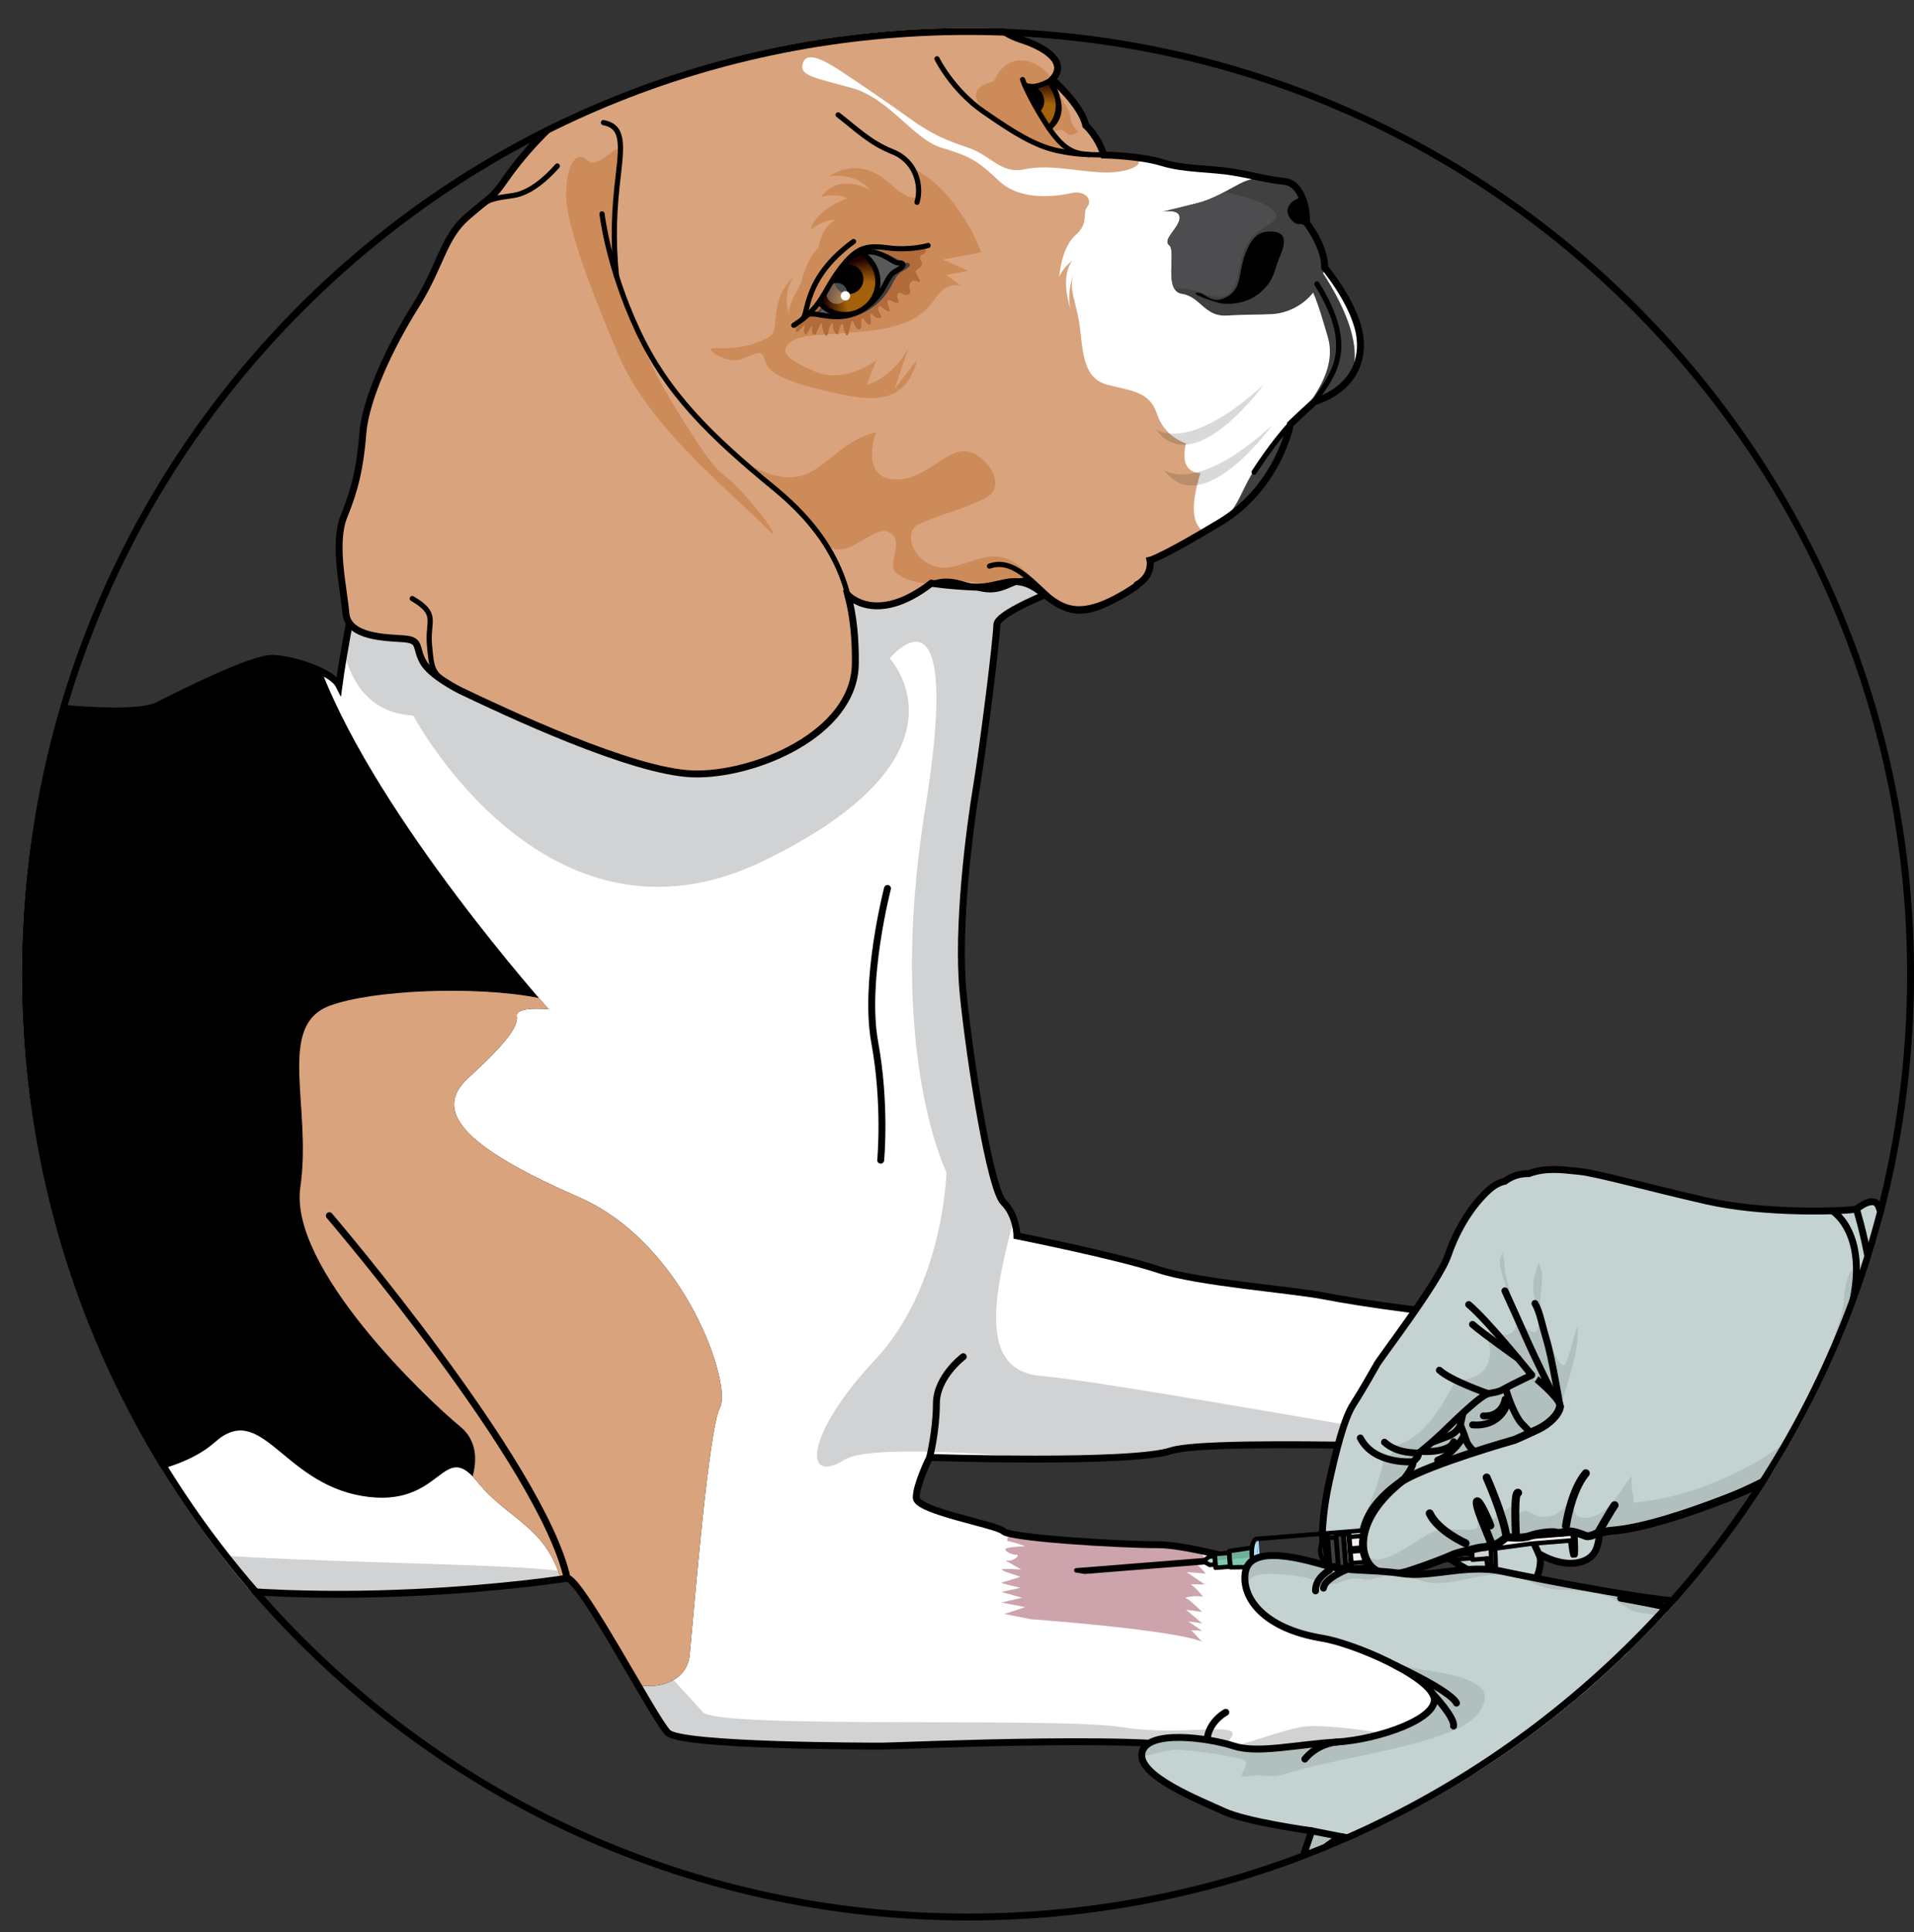 <?xml version="1.0" encoding="utf-8"?>
<!-- Generator: Adobe Illustrator 22.0.0, SVG Export Plug-In . SVG Version: 6.00 Build 0)  -->
<svg version="1.1" id="Layer_1" xmlns="http://www.w3.org/2000/svg" xmlns:xlink="http://www.w3.org/1999/xlink" x="0px" y="0px"
	 width="276.746px" height="279.334px" viewBox="0 0 276.746 279.334" enable-background="new 0 0 276.746 279.334"
	 xml:space="preserve">
<rect x="0" y="0" width="276.746" height="279.334" fill="#333333" stroke="none"/>
<g>
	<defs>
		<circle id="SVGID_1_" cx="139.959" cy="140.839" r="136.787"/>
	</defs>
	<clipPath id="SVGID_2_">
		<use xlink:href="#SVGID_1_"  overflow="visible"/>
	</clipPath>
	<g clip-path="url(#SVGID_2_)">
		<path fill="#FFFFFF" d="M-155.725,146.377c0,0-21.758,32.087-51.847,41.793s-57.266,17.471-56.295,21.353
			c0.971,3.882,25.236,9.706,37.854,9.706c12.618,0,21.353-0.971,29.118-6.794c7.765-5.824,30.089-23.294,36.883-25.236
			C-153.219,185.258-139.79,146.319-155.725,146.377z"/>
		<g>
			<path fill="#D9A47D" d="M-219.498,205.481c0.05-0.014,0.12-0.05,0.202-0.101C-219.524,205.472-219.623,205.517-219.498,205.481z"
				/>
			<path fill="#D9A47D" d="M-155.725,146.377c0,0-21.758,32.087-51.847,41.793c-5.596,1.805-11.09,3.543-16.322,5.201
				c-4.221,2.597-9.969,6.291-10.038,7.189c0,0,5.249-2.515,6.78-2.515c1.531,0-3.608,3.062-3.608,3.062l6.67-1.093l-2.078,3.39
				l4.593-2.187l-2.406,3.499c0,0,6.67-1.859,8.42-3.062c1.635-1.124-2.554,3.002-3.734,3.726c1.172-0.47,6.14-2.305,6.14-2.305
				l-2.624,2.952l5.467-1.968l-3.062,2.515l5.03-1.531l-2.187,2.843l4.466-1.312l-2.17,3.827c0,0,3.608-1.312,3.827-1.859
				c0.166-0.415,2.839,4.394-4.757,9.366c4.534-0.986,8.518-2.66,12.27-5.474c7.765-5.824,30.089-23.294,36.883-25.236
				C-153.219,185.258-139.79,146.319-155.725,146.377z"/>
		</g>
		<path fill="none" stroke="#000000" stroke-miterlimit="10" d="M-155.725,146.377c0,0-21.758,32.087-51.847,41.793
			s-57.266,17.471-56.295,21.353c0.971,3.882,25.236,9.706,37.854,9.706c12.618,0,21.353-0.971,29.118-6.794
			c7.765-5.824,30.089-23.294,36.883-25.236C-153.219,185.258-139.79,146.319-155.725,146.377z"/>
		<path fill="#D0D2D3" stroke="#000000" stroke-miterlimit="10" d="M-102.52,219.229c0,0,18.897,6.674,19.184,1.01
			c0,0,7.9-0.885,7.015-6.019s-20.357-6.55-20.357-6.55L-102.52,219.229z"/>
		<path fill="none" stroke="#000000" stroke-linecap="round" stroke-linejoin="round" stroke-miterlimit="10" d="M-83.335,192.052
			c0,0-1.941,7.765-3.882,10.677c-1.941,2.912-0.971,2.912-4.853,8.735"/>
		<path fill="none" stroke="#000000" stroke-linecap="round" stroke-linejoin="round" stroke-miterlimit="10" d="M-115.458,229.577
			c0,0-8.75,0.963-14.779,0.963"/>
		<path fill="none" stroke="#000000" stroke-linecap="round" stroke-linejoin="round" stroke-miterlimit="10" d="M-76.905,255.516
			c0,0-2.745-5.022-8.993-6.423"/>
		<path fill="none" stroke="#000000" stroke-linecap="round" stroke-linejoin="round" stroke-miterlimit="10" d="M-68.321,251.02
			c0,0-1.11-5.372-10.978-6.715"/>
		<path fill="#FFFFFF" d="M-96.275,157.029c3.623,0.703,2.866-5.014,7.448-5.099c4.58-0.087,9.207,0.514,9.264-2.013
			c0.055-2.527,0.677-3.488,3.094-5.029c2.417-1.543-6.54-5.054-2.682-8.989c3.858-3.935,8.722-6.563,4.292-7.634
			c-4.432-1.071-6.601-2.605-9.56,4.402c-2.957,7.008-2.298,9.945-5.486,13.604C-93.094,149.928-99.761,156.351-96.275,157.029z"/>
		<g>
			<path fill="#FFFFFF" d="M-139.855,130.068c0,0-21.758,32.087-51.847,41.793c-30.089,9.706-57.266,17.471-56.295,21.353
				c0.971,3.882,25.236,9.706,37.854,9.706c12.618,0,21.353-0.971,29.118-6.794c7.765-5.824,30.089-23.294,36.883-25.236
				C-137.348,168.949-123.92,130.01-139.855,130.068z"/>
			<g>
				<path fill="#D9A47D" d="M-203.628,189.172c0.05-0.014,0.12-0.05,0.202-0.101C-203.653,189.163-203.753,189.208-203.628,189.172z
					"/>
				<path fill="#D9A47D" d="M-139.855,130.068c0,0-21.758,32.087-51.847,41.793c-5.596,1.805-11.09,3.543-16.322,5.201
					c-4.221,2.597-9.969,6.291-10.038,7.189c0,0,5.249-2.515,6.78-2.515c1.531,0-3.608,3.062-3.608,3.062l6.67-1.093l-2.078,3.39
					l4.593-2.187l-2.406,3.499c0,0,6.67-1.859,8.42-3.062c1.635-1.124-2.554,3.002-3.734,3.726c1.172-0.47,6.14-2.305,6.14-2.305
					l-2.624,2.952l5.467-1.968l-3.062,2.515l5.03-1.531l-2.187,2.843l4.466-1.312l-2.17,3.827c0,0,3.608-1.312,3.827-1.859
					c0.166-0.415,2.839,4.394-4.757,9.366c4.534-0.986,8.518-2.66,12.27-5.474c7.765-5.824,30.089-23.294,36.883-25.236
					C-137.348,168.949-123.92,130.01-139.855,130.068z"/>
			</g>
			<path fill="none" stroke="#000000" stroke-miterlimit="10" d="M-139.855,130.068c0,0-21.758,32.087-51.847,41.793
				c-30.089,9.706-57.266,17.471-56.295,21.353c0.971,3.882,25.236,9.706,37.854,9.706c12.618,0,21.353-0.971,29.118-6.794
				c7.765-5.824,30.089-23.294,36.883-25.236C-137.348,168.949-123.92,130.01-139.855,130.068z"/>
			<path fill="#D0D2D3" stroke="#000000" stroke-miterlimit="10" d="M-86.649,202.92c0,0,18.897,6.674,19.184,1.01
				c0,0,7.9-0.885,7.015-6.019s-20.357-6.55-20.357-6.55L-86.649,202.92z"/>
			<path fill="#FFFFFF" d="M154.803,84.507c0,0-10.677,3.882-10.677,5.824c0,1.941-1.941,17.471-2.912,23.294
				c-0.971,5.824-2.912,20.383-1.941,30.089s3.882,28.147,5.824,30.089c1.941,1.941,1.941,4.853,1.941,4.853
				s14.559,2.912,20.383,4.853c5.824,1.941,19.412,2.912,24.265,3.882c4.853,0.971,18.441,2.912,24.265,2.912
				c5.824,0,18.441-0.971,24.265,0c5.824,0.971,13.588,3.882,16.5,6.794s6.794,6.794,6.794,7.765s-1.941,3.882-5.824,2.912
				c0,0,0.971,3.882-6.794,3.882c0,0-4.853,3.882-16.5,0c0,0-8.735,0.971-11.647-1.941c0,0-47.56-1.941-53.383,0
				c-5.824,1.941-34.942,0.971-34.942,0.971s-1.941,3.882-1.941,5.824c0,1.941,11.647,3.882,12.618,4.853
				c0.971,0.971,16.5,1.941,22.324,1.941c5.824,0,21.353,4.853,30.089,7.765c8.735,2.912,28.147,3.882,41.736,8.735
				c13.588,4.853,10.677,9.706,10.677,9.706l-5.824,4.853c0,0-2.912,5.824-12.618,3.882c0,0-6.794,2.912-14.559,0
				c0,0-2.912-1.941-5.824-1.941s-4.853,0-6.794-0.971c-1.941-0.971-11.647-3.882-14.559-2.912
				c-2.912,0.971-13.588,3.882-15.53,0.971c-1.941-2.912-44.648-0.971-46.589-0.971c-1.941,0-29.118,0-31.059-1.941
				c-1.941-1.941-12.618-22.324-14.559-22.324c0,0-36.883,5.824-66.972-0.971s-89.295-31.059-91.237-31.059
				c0,0-11.647,15.53-23.294,17.471c0,0,0,3.882-2.912,4.853c0,0,12.618,2.912,12.618,3.882s21.353-0.971,23.294-0.971
				c1.941,0,11.647,3.882,14.559,5.824s3.882,6.794,0,7.765c0,0,0.971,5.824-8.735,3.882c0,0,1.941,3.882-9.706,3.882
				s-33.971-3.882-38.824-4.853c-4.853-0.971-24.265-1.941-26.206-3.882s4.853-16.5,5.824-18.441
				c0.971-1.941-19.412-11.647-18.441-39.795c0,0-7.765-17.471-3.882-25.236c3.882-7.765,12.618-22.324,16.5-26.206
				c3.882-3.882,25.236-22.324,47.56-27.177s68.913,0.971,79.589,2.912c10.677,1.941,27.177,3.882,31.059,1.941
				s13.588-6.794,16.5-6.794s8.735,1.941,9.706,3.882c0,0,5.824-44.648,23.294-60.177L154.803,84.507z"/>
			<g>
				<path fill="#CDA3AC" d="M146.093,221.723c-0.394,0.497-0.689,1.016-0.268,1.084c0.833,0.136,2.423,0.713,2.423,0.713
					s-1.774,0.067-2.629,0.276c-0.855,0.208,0.606,1.007,1.314,0.949c0.709-0.059-0.3,1.098-1.575,0.822l2.284,1.315
					c0,0-2.575-0.151-2.802,0c-0.227,0.151,2.726,1.06,2.726,1.06s-2.372,0.757-2.739,0.833c-0.366,0.076,2.739,0.757,2.739,0.757
					l-2.769,0.606l2.996,0.833l-2.996,0.682l3.45,0.682l-3.029,0.984l3.862,0.757c0,0,20.727,1.515,24.714,3.256l-1.541-1.666
					l1.541,0.076l-1.995-1.363l2.038,0.303l-2.341-1.969l2.298,0.303c0,0-1.768-1.817-2.298-1.969
					c-0.53-0.151,1.795-0.454,2.298-0.227c0.504,0.227-1.314-1.718-1.617-1.768c-0.303-0.05,2.045,0,2.045,0l-2.65-1.791
					c0,0,2.272,0.151,2.65,0.227c0.379,0.076-1.59-1.873-2.12-1.921c-0.53-0.048,1.459-0.33,2.168,0
					c0.354,0.165-0.26-0.631-0.965-1.469c-2.392-0.495-4.438-0.795-5.885-0.795C162.324,223.303,149.791,222.559,146.093,221.723z"
					/>
			</g>
			<g>
				<path fill="#D0D2D3" d="M216.922,258.245c7.765,2.912,14.559,0,14.559,0c9.706,1.941,12.618-3.882,12.618-3.882l5.824-4.853
					c0,0,0.539-0.904,0.065-2.32c-2.309,1.265-4.937,2.791-6.858,2.479c-4.262-0.693-2.202,7.405-9.043,3.743
					c-6.841-3.662-6.067,1.337-15.752,0c-9.685-1.337-25.636-4.6-30.252-3.743c-4.616,0.856-12.247,4.423-10.175,1.671
					c2.072-2.752-6.454-0.203-15.75-1.671s-58.241,0.29-60.501-2.139c-2.26-2.429-15.045-16.493-17.369-19.534
					c-2.324-3.041-63.537-0.716-81.358-7.302c-17.821-6.586-72.956-24.567-72.956-24.567s4.229-20.761,2.562-23.473
					c-1.041-1.694-4.759,12.271-8.442,23.53c4.869,1.259,61.677,24.394,90.943,31.003c30.089,6.794,66.972,0.971,66.972,0.971
					c1.941,0,12.618,20.383,14.559,22.324c1.941,1.941,29.118,1.941,31.059,1.941c1.941,0,44.648-1.941,46.589,0.971
					c1.941,2.912,12.618,0,15.53-0.971c2.912-0.971,12.618,1.941,14.559,2.912c1.941,0.971,3.882,0.971,6.794,0.971
					S216.922,258.245,216.922,258.245z"/>
				<path fill="#D0D2D3" d="M-71.832,239.207c-16.67-2.243-57.227-5.401-60.536-6.423c-3.309-1.022,0-11.059,0-11.059h0
					c-2.056,4.908-4.25,11.042-3.038,12.254c1.941,1.941,21.353,2.912,26.206,3.882c4.853,0.971,27.177,4.853,38.824,4.853
					s9.706-3.882,9.706-3.882c9.706,1.941,8.735-3.882,8.735-3.882c2.532-0.633,2.992-2.916,2.203-4.968
					C-52.239,233.542-59.072,240.924-71.832,239.207z"/>
			</g>
			<g>
				<path fill="#D0D2D3" d="M152.195,210.919c7.256-0.049,14.555-0.333,17.168-1.204c4.361-1.454,32.131-0.73,45.801-0.275
					c-26.211-4.367-56.433-9.831-64.624-10.528c-9.037-0.769-6.941-11.389-3.959-22.675c-0.283-0.809-0.74-1.692-1.482-2.435
					c-1.941-1.941-4.853-20.383-5.824-30.089s0.971-24.265,1.941-30.089c0.971-5.824,2.912-21.353,2.912-23.294
					c0-1.941,10.677-5.824,10.677-5.824L72.302,38.889C58.311,51.325,51.79,82.432,49.748,94.331
					c1.228,4.819,4.07,8.772,10.018,9.118c0,0,19.173,36.289,50.649,20.993c31.476-15.296,18.22-29.259,18.22-29.259
					s10.773-13.103,5.125,21.839c-5.648,34.942,3.088,52.438,3.088,52.438s-0.353,16.507-10.368,27.168
					c-10.015,10.661-10.417,18.15-4.392,14.405C125.099,209.161,138.024,209.754,152.195,210.919z"/>
				<path fill="#D0D2D3" d="M225.347,211.11c1.273,0.387,2.725,0.577,4.098,0.653C228.105,211.552,226.739,211.334,225.347,211.11z"
					/>
				<path fill="#D0D2D3" d="M236.949,212.406c6.377,1.656,10.361,0.846,12.36,0.069
					C245.898,212.267,241.643,212.275,236.949,212.406z"/>
			</g>
			<path d="M83.707,173.074c-15.53-6.794-21.596-12.133-16.015-17.228c5.581-5.096,7.28-7.522,7.037-8.978
				c-0.243-1.456,4.61-0.971,4.61-0.971S54.908,118.62,46.542,97.118c-2.221-1.11-5.345-1.935-7.241-1.935
				c-2.912,0-12.618,4.853-16.5,6.794s-20.383,0-31.059-1.941c-10.677-1.941-57.266-7.765-79.589-2.912s-43.677,23.294-47.56,27.177
				c-3.882,3.882-12.618,18.441-16.5,26.206c-3.882,7.765,3.882,25.236,3.882,25.236c-0.787,22.809,12.446,33.506,16.978,37.777
				c2.351-2.366,6.113-4.79,11.897-5.262c11.89-0.971,20.383-9.949,21.111-11.89c0.728-1.941-4.311-3.882-1.549-4.125
				c2.762-0.243,6.402-4.125,6.887-6.794c0.485-2.669-11.162-29.118-29.118-31.545c0,0-6.309,0.485-2.184-2.669
				c4.125-3.154,3.897-3.154,10.441-3.154c6.544,0,13.096,0,16.008-2.912c2.912-2.912,3.397-5.581,6.066-3.882
				c2.669,1.699,1.213,4.691,6.794,7.927c5.581,3.235,18.684,17.552,22.567,26.53s32.273,32.515,38.339,34.456
				c6.066,1.941-0.971-4.097,5.338-3.99c6.309,0.107,8.735,1.806,17.228,5.446c8.493,3.64,25.478,2.912,32.273-3.154
				s9.706,5.824,21.353,7.765c11.647,1.941,11.451-8.437,16.645-2.035c4.453,5.489,9.722,6.305,12.054,14.058
				c0.588-0.084,0.905-0.134,0.905-0.134c1.281,0,6.364,8.872,10.232,15.467c3.745,0.555,7.15-0.929,7.481-4.416
				c0.728-7.654,2.739-32.647,4.402-35.802C105.788,200.251,99.236,179.869,83.707,173.074z"/>
			<path fill="none" stroke="#000000" stroke-linecap="round" stroke-linejoin="round" stroke-miterlimit="10" d="M134.421,210.685
				c0,0,0.971-3.882,0.971-7.765c0-3.882,3.882-6.794,3.882-6.794"/>
			<path fill="none" stroke="#000000" stroke-linecap="round" stroke-linejoin="round" stroke-miterlimit="10" d="M-67.465,175.744
				c0,0-1.941,7.765-3.882,10.677c-1.941,2.912-0.971,2.912-4.853,8.735"/>
			<path fill="none" stroke="#000000" stroke-linecap="round" stroke-linejoin="round" stroke-miterlimit="10" d="M-99.587,213.268
				c0,0-8.75,0.963-14.779,0.963"/>
			<path fill="none" stroke="#000000" stroke-linecap="round" stroke-linejoin="round" stroke-miterlimit="10" d="M177.239,247.529
				c0,0-3.654,1.916-2.495,5.882"/>
			<path fill="none" stroke="#000000" stroke-linecap="round" stroke-linejoin="round" stroke-miterlimit="10" d="M226.48,244.855
				c0,0,7.085,3.298,7.798,6.105c0.713,2.807-2.585,6.551-3.164,6.863"/>
			<path fill="none" stroke="#000000" stroke-linecap="round" stroke-linejoin="round" stroke-miterlimit="10" d="M237.844,245.123
				c0,0,7.085,3.788,5.659,9.091"/>
			<path fill="none" stroke="#000000" stroke-linecap="round" stroke-linejoin="round" stroke-miterlimit="10" d="M243.77,198.912
				c0,0,9.581,6.907,6.952,12.121"/>
			<path fill="none" stroke="#000000" stroke-linecap="round" stroke-linejoin="round" stroke-miterlimit="10" d="M247.825,198.11
				c0,0,6.863,3.253,9.313,9.091"/>
			<path fill="none" stroke="#000000" stroke-linecap="round" stroke-linejoin="round" stroke-miterlimit="10" d="M223.272,206.265
				c0,0-1.916,1.789,0,3.298"/>
			<path fill="none" stroke="#000000" stroke-linecap="round" stroke-linejoin="round" stroke-miterlimit="10" d="M-61.034,239.207
				c0,0-2.745-5.022-8.993-6.423"/>
			<path fill="none" stroke="#000000" stroke-linecap="round" stroke-linejoin="round" stroke-miterlimit="10" d="M-52.45,234.711
				c0,0-1.11-5.372-10.978-6.715"/>
			<g>
				<path fill="#D9A47D" d="M-98.039,196.369c0.728-1.941-4.311-3.882-1.549-4.125c2.762-0.243,6.402-4.125,6.887-6.794
					c0.485-2.669-11.162-29.118-29.118-31.545c0,0-6.309,0.485-2.184-2.669c4.125-3.154,3.897-3.154,10.441-3.154
					c6.544,0,13.096,0,16.008-2.912c1.875-1.875,2.746-3.643,3.84-4.215h0c-7.322-0.09-15.487-8.403-27.134-13.499
					c-4.826-2.111-10.482-2.471-15.455-2.17c-4.201,4.931-11.996,18.007-15.604,25.222c-3.882,7.765,3.882,25.236,3.882,25.236
					c-0.787,22.809,12.446,33.506,16.978,37.777c2.351-2.366,6.113-4.79,11.897-5.262
					C-107.259,207.288-98.767,198.31-98.039,196.369z"/>
				<path fill="#D9A47D" d="M83.707,173.074c-15.53-6.794-21.596-12.133-16.015-17.228c5.581-5.096,7.28-7.522,7.037-8.978
					c-0.243-1.456,4.61-0.971,4.61-0.971s-0.524-0.586-1.423-1.627c-9.082-1.801-24.168-1.177-30.294,1.141
					c-7.695,2.912-2.497,14.559-4.195,26.206c-1.699,11.647,18.199,30.574,23.096,34.592c2.477,2.032,2.448,4.89,1.814,7.22
					c0.227,0.234,0.462,0.492,0.712,0.801c4.453,5.489,9.722,6.305,12.054,14.058c0.588-0.084,0.905-0.134,0.905-0.134
					c1.281,0,6.364,8.872,10.232,15.467c3.745,0.555,7.15-0.929,7.481-4.416c0.728-7.654,2.739-32.647,4.402-35.802
					C105.788,200.251,99.236,179.869,83.707,173.074z"/>
			</g>
			<path fill="none" stroke="#000000" stroke-miterlimit="10" d="M154.803,84.507c0,0-10.677,3.882-10.677,5.824
				c0,1.941-1.941,17.471-2.912,23.294c-0.971,5.824-2.912,20.383-1.941,30.089s3.882,28.147,5.824,30.089
				c1.941,1.941,1.941,4.853,1.941,4.853s14.559,2.912,20.383,4.853c5.824,1.941,19.412,2.912,24.265,3.882
				c4.853,0.971,18.441,2.912,24.265,2.912c5.824,0,18.441-0.971,24.265,0c5.824,0.971,13.588,3.882,16.5,6.794
				s6.794,6.794,6.794,7.765s-1.941,3.882-5.824,2.912c0,0,0.971,3.882-6.794,3.882c0,0-4.853,3.882-16.5,0
				c0,0-8.735,0.971-11.647-1.941c0,0-47.56-1.941-53.383,0c-5.824,1.941-34.942,0.971-34.942,0.971s-1.941,3.882-1.941,5.824
				c0,1.941,11.647,3.882,12.618,4.853c0.971,0.971,16.5,1.941,22.324,1.941c5.824,0,21.353,4.853,30.089,7.765
				c8.735,2.912,28.147,3.882,41.736,8.735c13.588,4.853,10.677,9.706,10.677,9.706l-5.824,4.853c0,0-2.912,5.824-12.618,3.882
				c0,0-6.794,2.912-14.559,0c0,0-2.912-1.941-5.824-1.941s-4.853,0-6.794-0.971c-1.941-0.971-11.647-3.882-14.559-2.912
				c-2.912,0.971-13.588,3.882-15.53,0.971c-1.941-2.912-44.648-0.971-46.589-0.971c-1.941,0-29.118,0-31.059-1.941
				c-1.941-1.941-12.618-22.324-14.559-22.324c0,0-36.883,5.824-66.972-0.971s-89.295-31.059-91.237-31.059
				c0,0-11.647,15.53-23.294,17.471c0,0,0,3.882-2.912,4.853c0,0,12.618,2.912,12.618,3.882s21.353-0.971,23.294-0.971
				c1.941,0,11.647,3.882,14.559,5.824s3.882,6.794,0,7.765c0,0,0.971,5.824-8.735,3.882c0,0,1.941,3.882-9.706,3.882
				s-33.971-3.882-38.824-4.853c-4.853-0.971-24.265-1.941-26.206-3.882s4.853-16.5,5.824-18.441
				c0.971-1.941-19.412-11.647-18.441-39.795c0,0-7.765-17.471-3.882-25.236c3.882-7.765,12.618-22.324,16.5-26.206
				c3.882-3.882,25.236-22.324,47.56-27.177s68.913,0.971,79.589,2.912c10.677,1.941,27.177,3.882,31.059,1.941
				s13.588-6.794,16.5-6.794s8.735,1.941,9.706,3.882c0,0,5.824-44.648,23.294-60.177L154.803,84.507z"/>
			<g>
				<g>
					<path fill="#D9A47D" d="M185.744,26.233c-2.579-0.269-4.346-0.834-7.473-1.362c-3.13-0.525-7.062-0.38-10.25-1.371
						c-3.189-0.988-8.427-1.096-8.427-1.096c-0.829-2.712-2.606-4.28-2.606-4.28c-0.613-2.931-4.831-6.637-4.831-6.637
						c2.41-2.64-1.386-4.773-4.595-5.792c-3.209-1.015-3.841-2.941-7.508-3.645c-3.671-0.706-6.08-3.272-8.909-5.219
						c-2.831-1.947-8.121-2.562-12.674-2.838c-4.552-0.274-7.313,2.099-9.727,4.238c-2.413,2.14-1.415,1.631-5.258,3.394
						c-3.843,1.765-11.862,7.533-18.002,11.858c-6.138,4.326-10.459,9.604-12.405,12.435c-1.945,2.83-2.062,2.406-5.551,5.44
						c-3.487,3.033-3.793,7.091-7.439,12.869c-3.644,5.777-7.222,13.398-7.622,18.391c-0.394,4.994-1.133,8.092-2.729,12.01
						c-1.599,3.917-0.033,10.414,0.265,13.992c0.296,3.578,5.939,3.537,8.436,3.734c2.496,0.2,1.581,1.293,2.735,3.344
						c1.155,2.053,5.4,4.137,5.4,4.137c6.496,3.109,24.817,11.745,33.589,12.04c8.775,0.29,23.406-5.724,23.51-15.927
						c0.038-3.606-0.274-6.878-1.086-9.945l0.003,0.001c0,0,4.06,4.492,12.067-1.69c0,0,2.321,0.381,6.172,0.555
						c3.85,0.172,5.648-2.098,9.175,0.345c3.225,2.232,5.358,5.499,14.309-0.492c0.046-0.124,0.081-0.187,0.081-0.187
						c2.362-1.347,1.882-3.544,1.882-3.544s1.647-0.357,10.142-5.482c8.495-5.125,10.164-14.194,10.164-14.194
						c1.294-1.252,3.476-3.235,3.476-3.235c4.244-1.363,7.111-4.567,6.586-9.248c-0.525-4.683-5.109-10.145-5.109-10.145
						c0.064-3.067-2.652-6.519-2.652-6.519C189.044,30.548,188.321,26.504,185.744,26.233z"/>
					<path fill="#FFFFFF" d="M185.744,26.233c-2.579-0.269-4.346-0.834-7.473-1.362c-3.13-0.525-7.062-0.38-10.25-1.371
						c-1.097-0.34-2.437-0.573-3.721-0.737c1.482,1.106-1.457,2.379-5.319,2.144c-3.866-0.237-7.465-1.17-10.855-0.429
						c-3.388,0.739-4.867-2.021-8.065-3.098c-3.193-1.078-5.344-1.956-8.399-4.167c-3.053-2.212-7.365-5.127-9.72-6.691
						c-2.354-1.561-5.215-3.296-5.845-1.427c-0.632,1.87,1.643,2.115,7.073,3.623c5.432,1.509,8.931,7.44,12.994,8.65
						c4.062,1.212,5.103,1.789,8.311,4.803c3.21,3.014,8.475,2.173,10.46,1.735c1.987-0.437,3.083,1.024,2.288,1.953
						c-0.796,0.928,0.314,2.382-1.728,4.154c-2.042,1.773-2.341,5.995-2.341,5.995c0.641-1.473,1.933-2.349,1.933-2.349
						c-1.933,2.349-0.317,6.961-0.317,6.961c-0.586-2.585,0.555-5.305,0.555-5.305c-0.995,2.361,0.39,4.405,0.834,8.125
						c0.444,3.72,0.531,7.292,3.992,8.189c3.462,0.899,6.083,0.938,7.149,4.236c1.069,3.299,4.171,4.244,4.171,4.244
						c-1.066,4.551,2.105,4.257,2.105,4.257c-1.657,5.313-0.966,7.659,0.553,8.504c0.705-0.415,1.455-0.859,2.288-1.362
						c8.495-5.125,10.164-14.194,10.164-14.194c1.294-1.252,3.476-3.235,3.476-3.235c4.244-1.363,7.111-4.567,6.586-9.248
						c-0.525-4.683-5.109-10.145-5.109-10.145c0.064-3.067-2.652-6.519-2.652-6.519C189.044,30.548,188.321,26.504,185.744,26.233z"
						/>
					<g>
						<g>
							<g>
								<path fill="#404041" d="M189.983,37.636c0,0-2.423-0.005-1.195,2.46c1.23,2.466,1.46,2.642,3.197,8.613
									c1.157,3.979-1.146,7.793-4.042,11.318c1.071-0.998,2.115-1.946,2.115-1.946c2.18-0.7,3.993-1.891,5.174-3.515
									C198.238,48.269,189.983,37.636,189.983,37.636z"/>
								<path fill="#404041" d="M183.507,65.094c-4.143,4.791-3.604,7.164-6.616,10.101c7.019-4.5,9.161-11.669,9.597-13.459
									C185.471,62.892,184.441,64.015,183.507,65.094z"/>
							</g>
							<path fill="#404041" d="M179.328,26.517c-1.809,0.921-3.71,2.207-6.222,2.848c-2.515,0.638-4.997,1.236-4.997,1.236
								s2.554-0.496,2.459,0.938c-0.094,1.431-2.563,3.106-1.508,3.911c1.055,0.803-0.869,6.626,1.82,7.023
								c2.69,0.399,3.275,3.335,6.49,3.144c3.215-0.191,4.16-0.085,6.602-0.213c2.442-0.125,6.485-1.813,7.563-6.716
								c0.064-3.067-2.652-6.519-2.652-6.519c0.162-1.621-0.561-5.666-3.138-5.936c-0.808-0.084-1.536-0.201-2.252-0.333
								C181.625,25.685,180.68,25.828,179.328,26.517z"/>
						</g>
						<path d="M176.767,43.202c-1.78,0.66-2.626-0.996-3.674-0.887c-1.051,0.112,1.678,1.04,2.903,1.41
							c1.225,0.37,4.084,0.384,6.224-1.441c2.138-1.824,2.008-3.346,2.728-4.941c0.722-1.595,1.378-3.614-0.726-3.839
							c-2.103-0.225-3.199,0.591-4.228,3.39C178.963,39.691,179.704,42.114,176.767,43.202z"/>
						<path d="M188.882,32.169c0.102-1.029-0.153-3.033-1.013-4.431c0.491,1.31-0.311,0.506-1.383,1.83
							c-1.071,1.325,0.743,2.948,1.257,2.823c0.517-0.125,1.225,0.37,1.774,0.685l0,0C189.151,32.512,188.882,32.169,188.882,32.169
							z"/>
					</g>
					<g>
						<path fill="#CE8B5A" d="M105.312,64.865c3.343,2.955,7.177,4.765,10.534,3.917c3.355-0.846,5.977-5.213,10.821-6.293
							c0,0-2.277,6.213,2.254,6.775c4.531,0.562,7.8-4.378,10.75-4.041c2.951,0.335,5.996,5.02,2.97,6.68
							c-3.027,1.661-7.193,2.592-9.905,3.948c-2.715,1.357,0.252,7.648,5.69,5.912c5.436-1.737,7.294-2.92,12.951,4.235
							c0,0-2.18-3.348-4.379-1.866c-2.2,1.485-8.301-0.894-10.715-0.088c-2.413,0.804-6.206-0.244-6.993-1.598
							c-0.787-1.354,1.53-4.351-0.779-5.512c-2.311-1.157-6.227,4.611-9.17,1.672c0,0-2.172-2.402-5.506-6.396
							C110.5,68.22,105.312,64.865,105.312,64.865z"/>
						<path fill="#CE8B5A" d="M111.234,76.74c-5.969-6.037-17.406-14.977-21.896-25.601c-4.492-10.623-7.597-19.199-7.494-23.254
							c0.102-4.056,1.405-6.222,3.127-4.681c1.72,1.539,5.035-3.857,4.696-0.584c-0.336,3.273-0.62,10.128-0.82,12.896
							c-0.2,2.769,2.07,12.628,9.084,23.897c7.015,11.266,5.515,7.509,9.371,11.733C111.159,75.367,112.65,78.169,111.234,76.74z"/>
						<path fill="#CE8B5A" d="M141.896,36.465c0,0-3.285-8.967-10.001-12.202c0,0,1.112,2.686,0.905,3.832
							c-0.208,1.147-2.389,0.029-3.566-1.078c-1.178-1.109-4.767-4.514-9.419-1.507c0,0,3.847-0.748,5.927,1.967
							c0,0-4.168-2.73-7.05,1.002c0,0,2.284-0.621,3.826,0.184c0,0-4.724,1.64-5.293,4.585c0,0,1.683-1.512,3.565-1.465
							c0,0-1.676,0.681-2.296,3.341c-0.617,2.661-1.198,3.34-2.877,6.187c-1.68,2.845-1.573,4.055-1.573,4.055
							s-0.969-3.045,0.713-5.324c0,0-2.017,1.509-2.481,4.814c-0.467,3.304,0.167,3.446-2.446,4.504
							c-2.614,1.057-4.713,1.014-6.49,0.959c-1.781-0.056,1.011,1.755,2.873,1.775c1.865,0.018,3.86-2.29,4.358-0.085
							c0.496,2.206,3.833,3.347,9.404,4.636c5.571,1.288,10.869,2.256,12.635-4.634l-3.252,4.195l2.026-5.93
							c0,0-2.038,4.091-6.051,5.38l1.374-3.574c0,0-4.516,3.424-8.679,1.689c-4.165-1.735-5.365-2.877-3.848-4.208
							c1.518-1.333,4.426-1.026,10.571-1.629c6.142-0.601,8.692-2.093,10.449-4.752c1.757-2.659,3.723-1.858,3.723-1.858
							l-2.07-1.586l3.165-0.58l-3.672-1.64L141.896,36.465z"/>
						<g>
							<path fill="#CE8B5A" d="M164.494,84.471c0.556-0.334,0.945-0.714,1.217-1.101C165.708,83.374,165.235,83.846,164.494,84.471z
								"/>
						</g>
					</g>
					
						<path fill="none" stroke="#000000" stroke-width="0.75" stroke-linecap="round" stroke-linejoin="round" stroke-miterlimit="10" d="
						M66.572,99.836c6.496,3.109,24.817,11.745,33.589,12.04c8.775,0.29,23.406-5.724,23.51-15.927
						c0.105-10.205-2.5-17.793-11.732-25.378c-9.229-7.584-15.495-13.669-19.768-22.856c-4.276-9.187-5.125-16.798-5.125-16.798"/>
					
						<path fill="none" stroke="#000000" stroke-width="0.75" stroke-linecap="round" stroke-linejoin="round" stroke-miterlimit="10" d="
						M89.133,39.891c-0.552-5.531-0.312-9.784,0.276-14.666c0.59-4.882,0.529-6.985-2.158-7.503"/>
					
						<path fill="none" stroke="#000000" stroke-width="0.75" stroke-linecap="round" stroke-linejoin="round" stroke-miterlimit="10" d="
						M80.583,23.993c-1.64,1.892-3.998,3.88-6.278,4.252c-2.28,0.377-3.482,0.33-5.13,1.723"/>
					<g>
						<g>
							<g>
								<g>
									
										<radialGradient id="SVGID_3_" cx="183.075" cy="-28.703" r="5.918" gradientTransform="matrix(0.828 -0.561 0.617 0.91 17.785 146.8)" gradientUnits="userSpaceOnUse">
										<stop  offset="0.476" style="stop-color:#A2610A"/>
										<stop  offset="1" style="stop-color:#200000"/>
									</radialGradient>
									<path fill="url(#SVGID_3_)" d="M152.111,12.308c1.518,2.242,1.101,5.176-0.937,6.555c-2.035,1.377-4.914,0.68-6.432-1.562
										c-1.521-2.243-1.101-5.176,0.935-6.556C147.712,9.367,150.593,10.066,152.111,12.308z"/>
									
										<path fill="none" stroke="#000000" stroke-width="0.75" stroke-linecap="round" stroke-linejoin="round" stroke-miterlimit="10" d="
										M152.111,12.308c1.518,2.242,1.101,5.176-0.937,6.555c-2.035,1.377-4.914,0.68-6.432-1.562
										c-1.521-2.243-1.101-5.176,0.935-6.556C147.712,9.367,150.593,10.066,152.111,12.308z"/>
									<path d="M150.568,13.352c0.683,1.008,0.493,2.328-0.421,2.947c-0.914,0.62-2.208,0.306-2.891-0.702
										c-0.682-1.006-0.494-2.327,0.42-2.946C148.589,12.033,149.885,12.346,150.568,13.352z"/>
									<path opacity="0.3" fill="#FFFFFF" d="M148.533,15.647c0.485,0.714,0.352,1.65-0.298,2.091
										c-0.651,0.439-1.569,0.216-2.052-0.499c-0.484-0.715-0.352-1.65,0.299-2.09C147.131,14.709,148.05,14.932,148.533,15.647z"
										/>
									<path fill="#FFFFFF" d="M149.099,16.499c0.217,0.319,0.155,0.737-0.131,0.932c-0.29,0.196-0.701,0.096-0.915-0.222
										c-0.216-0.317-0.155-0.737,0.134-0.932C148.475,16.083,148.886,16.183,149.099,16.499z"/>
								</g>
							</g>
						</g>
						<path fill="#CE8B5A" d="M148.425,12.33c1.012,0.158,2.037,0.125,3.732-0.842c0,0-1.643-2.769-4.643-2.769
							c-1.724,0-3.114,1.323-3.798,3.017c-2.185,0.565-3.893,1.746-1.33,4.22c4.859,4.69,13.005,6.013,13.005,6.013
							C152.175,21.177,149.431,14.914,148.425,12.33z"/>
					</g>
					
						<path fill="none" stroke="#000000" stroke-width="0.75" stroke-linecap="round" stroke-linejoin="round" stroke-miterlimit="10" d="
						M64.708,98.791c-2.243-1.612-2.298-2.075-2.613-5.566c-0.314-3.489,1.378-4.441-2.486-6.695"/>
					
						<path fill="none" stroke="#000000" stroke-width="0.75" stroke-linecap="round" stroke-linejoin="round" stroke-miterlimit="10" d="
						M164.393,84.535c-3.542,2.539-7.143,4.789-10.379,3.374c-3.237-1.414-6.683-7.623-10.942-6.066"/>
					
						<path fill="none" stroke="#000000" stroke-width="0.75" stroke-linecap="round" stroke-linejoin="round" stroke-miterlimit="10" d="
						M149.155,83.963c-2.413-0.621-3.787,1.829-7.063,1.2c-3.272-0.63-5.08-2.061-8.223-0.313"/>
					
						<path fill="none" stroke="#000000" stroke-width="0.75" stroke-linecap="round" stroke-linejoin="round" stroke-miterlimit="10" d="
						M190.057,58.081c2.588-3.934,6.223-7.537,0.356-17.039"/>
					
						<path fill="none" stroke="#000000" stroke-width="0.75" stroke-linecap="round" stroke-linejoin="round" stroke-miterlimit="10" d="
						M186.581,61.315c-2.495,2.614-5.252,6.949-5.252,6.949"/>
					<path fill="#CE8B5A" d="M151.681,11.747c0,0,3.278,4.176-0.019,6.787c0,0,0.58,0.628,1.455,0.252
						c0.871-0.378,1.036,1.61,2.804,0.249c0,0-0.947-0.918-1.087-1.684C154.692,16.586,155.075,16.282,151.681,11.747z"/>
					
						<path fill="none" stroke="#000000" stroke-width="0.75" stroke-linecap="round" stroke-linejoin="round" stroke-miterlimit="10" d="
						M121.188,16.61c2.662,2.04,4.572,4.02,7.886,5.335c3.31,1.317,4.251,4.808,3.518,7.297"/>
					
						<path fill="none" stroke="#000000" stroke-width="0.75" stroke-linecap="round" stroke-linejoin="round" stroke-miterlimit="10" d="
						M135.479,8.498c0,0,2.19,4.492,6.757,7.661c4.568,3.17,7.458,4.915,10.634,5.61c3.176,0.697,4.915,0.553,6.723,0.636"/>
					
						<path fill="none" stroke="#000000" stroke-width="0.75" stroke-linecap="round" stroke-linejoin="round" stroke-miterlimit="10" d="
						M157.42,22.347c-2.154-0.164-3.701-0.584-6.247-4.553c-2.546-3.971-3.317-6.295-3.317-6.295"/>
					
						<path fill="none" stroke="#000000" stroke-width="0.75" stroke-linecap="round" stroke-linejoin="round" stroke-miterlimit="10" d="
						M152.156,11.488c-1.839,1.049-2.964,1.244-3.99,0.8"/>
					
						<path fill="none" stroke="#000000" stroke-width="0.75" stroke-linecap="round" stroke-linejoin="round" stroke-miterlimit="10" d="
						M136.487,0.671c-1.889-1.251-3.656-0.917-6.242-1.16"/>
					
						<path fill="none" stroke="#000000" stroke-width="0.75" stroke-linecap="round" stroke-linejoin="round" stroke-miterlimit="10" d="
						M105.66,0.619c2.652-0.914,4.575-1.648,4.575-1.648"/>
					<g>
						
							<path fill="none" stroke="#000000" stroke-width="0.75" stroke-linecap="round" stroke-linejoin="round" stroke-miterlimit="10" d="
							M132.222-0.374c1.283,0.074,2.402,0.171,3.623,0.643c-1.633-1.048-3.103-2.337-4.701-3.437
							c-2.831-1.947-8.121-2.562-12.674-2.838c-2.787-0.169-4.902,0.659-6.677,1.813c6.173-2.444,8.48-0.932,12.455,1.786
							C128.225,0.31,130.245-0.49,132.222-0.374z"/>
						
							<path fill="none" stroke="#000000" stroke-width="0.75" stroke-linecap="round" stroke-linejoin="round" stroke-miterlimit="10" d="
							M137.957,1.391c-0.026-0.01-0.05-0.02-0.076-0.03c0.023,0.016,0.046,0.028,0.068,0.044L137.957,1.391z"/>
					</g>
					<path fill="#4D4D4F" d="M177.089,27.726c-1.182,0.633-2.473,1.253-3.984,1.639c-2.515,0.638-4.997,1.236-4.997,1.236
						s2.554-0.496,2.459,0.938c-0.094,1.431-2.563,3.106-1.508,3.911c0.855,0.651-0.242,4.585,0.736,6.273
						c0.82-0.093,2.222-0.072,3.926,0.609c2.512,1.002,4.087,0.757,4.884-1.159c0.797-1.916,0.74-5.659,2.941-7.395
						c2.2-1.738,4.299-2.177,2.046-3.782C182.271,29.057,179.317,28.242,177.089,27.726z"/>
					
						<path fill="none" stroke="#000000" stroke-width="0.75" stroke-linecap="round" stroke-linejoin="round" stroke-miterlimit="10" d="
						M151.681,11.747c0,0,3.278,4.176-0.019,6.787"/>
					<g>
						<path fill="#B26B3B" d="M115.151,46.736c0,0-0.357,1.57,0.219,1.181c0.576-0.389,1.16-1.432,0.931-0.629
							c-0.232,0.801,0.187,1.421,0.451,0.856c0.264-0.565,0.803-1.385,0.677-0.717c-0.129,0.667,0.278,1.359,0.621,0.676
							c0.342-0.682,0.775-1.946,0.828-1.012c0.053,0.934,0.662,2.071,0.85,1.038c0.189-1.032,0.7-1.894,0.692-1.051
							c-0.01,0.846,0.711,1.715,0.83,0.988c0.12-0.727,0.555-1.796,0.666-0.968c0.109,0.829,0.541,2.022,0.79,1.016
							c0.248-1.007,0.461-2.315,0.751-1.413c0.287,0.902,1.036,1.343,1.063,0.43c0.029-0.914-0.007-1.535,0.443-0.87
							c0.451,0.662,0.993,0.984,0.961,0.273c-0.031-0.71-0.255-1.655,0.281-0.986c0.539,0.67,1.603,0.527,1.111-0.106
							c-0.495-0.634-0.442-1.51,0.229-0.994c0.67,0.514,1.355,0.951,0.995,0.036c-0.365-0.915-0.323-1.333,0.377-0.967
							c0.699,0.366,1.262,0.437,0.961-0.197c-0.3-0.637-0.097-1.29,0.587-0.852c0.686,0.441,1.381,0.035,1.093-0.674
							c-0.286-0.71,0.239-1.454,0.953-1.162s0.565,0.069,0.234-0.611c-0.332-0.679-0.616-0.81-0.01-1.156
							c0.606-0.345,0.691-0.79,0.422-1.19c-0.269-0.397-0.111-0.828,0.335-0.936c0.442-0.106,0.764-1.169-0.353-1.015
							c-1.118,0.153-1.917,0.387-4.141,0.176c-2.224-0.211-3.832-0.568-5.577,0.846c-1.748,1.416-2.56,3.093-3.942,5.227
							C118.096,44.108,117.375,45.257,115.151,46.736z"/>
						<g>
							<g>
								<path fill="#404041" d="M117.826,45.472c1.043-0.538,4.583,1.451,7.976-0.784c3.392-2.232,3.107-4.658,4.681-5.479
									c1.572-0.821,1.198-1.277,0.339-1.212c-0.859,0.066-3.754-3.433-7.38-0.313c0,0-1.566,1.966-2.724,4.046
									C119.561,43.808,117.826,45.472,117.826,45.472z"/>
								<path fill="#58595B" d="M130.546,38.325c-0.167-0.066-0.377-0.183-0.619-0.329c-0.036,0.001-0.067-0.002-0.105,0.002
									c-0.357,0.027-1.072-0.561-2.041-1.034c-1.222-0.356-2.71-0.304-4.351,1.109c0,0-1.568,1.967-2.725,4.045
									c-0.82,1.473-1.926,2.733-2.505,3.346c1.608,0.247,4.142,0.845,6.601-0.775c3.392-2.232,3.107-4.658,4.681-5.479
									C130.21,38.83,130.509,38.532,130.546,38.325z"/>
								<g>
									
										<radialGradient id="SVGID_4_" cx="147.131" cy="95.854" r="6.325" gradientTransform="matrix(0.828 -0.561 0.56 0.826 -50.082 47.079)" gradientUnits="userSpaceOnUse">
										<stop  offset="0.476" style="stop-color:#A2610A"/>
										<stop  offset="1" style="stop-color:#200000"/>
									</radialGradient>
									<path fill="url(#SVGID_4_)" d="M126.119,38.055c1.473,2.176,0.904,5.132-1.272,6.605c-2.176,1.473-5.131,0.905-6.606-1.269
										c-1.473-2.176-0.904-5.134,1.271-6.607C121.687,35.309,124.646,35.879,126.119,38.055z"/>
									
										<path fill="none" stroke="#000000" stroke-width="0.75" stroke-linecap="round" stroke-linejoin="round" stroke-miterlimit="10" d="
										M126.119,38.055c1.473,2.176,0.904,5.132-1.272,6.605c-2.176,1.473-5.131,0.905-6.606-1.269
										c-1.473-2.176-0.904-5.134,1.271-6.607C121.687,35.309,124.646,35.879,126.119,38.055z"/>
									<path d="M124.469,39.173c0.66,0.976,0.406,2.306-0.572,2.967c-0.977,0.663-2.307,0.408-2.968-0.57
										c-0.662-0.98-0.407-2.308,0.571-2.969C122.475,37.939,123.805,38.194,124.469,39.173z"/>
									<path opacity="0.3" fill="#FFFFFF" d="M122.253,41.562c0.471,0.693,0.289,1.635-0.406,2.107
										c-0.692,0.468-1.635,0.289-2.105-0.407c-0.47-0.692-0.289-1.635,0.404-2.106C120.84,40.687,121.783,40.868,122.253,41.562z
										"/>
									<path fill="#FFFFFF" d="M122.802,42.39c0.208,0.308,0.127,0.728-0.181,0.937c-0.309,0.211-0.729,0.13-0.94-0.179
										c-0.208-0.308-0.127-0.728,0.181-0.939C122.171,42,122.593,42.08,122.802,42.39z"/>
								</g>
							</g>
						</g>
						<path fill="#CE8B5A" d="M134.191,35.489c-0.161,0.046-2.647,0.76-5.837,0.34c-3.191-0.422-4.566-0.07-7.002,3.193
							c-2.437,3.265-2.407,5.31-6.582,8.01c0,0,0.744-9.313,3.744-11.313s8-3,8-3h6L134.191,35.489z"/>
						
							<path fill="none" stroke="#000000" stroke-width="0.75" stroke-linecap="round" stroke-linejoin="round" stroke-miterlimit="10" d="
							M134.191,35.489c-0.161,0.046-2.647,0.76-5.837,0.34c-3.191-0.422-4.566-0.07-7.002,3.193c-2.437,3.265-2.407,5.31-6.582,8.01
							"/>
						
							<path fill="none" stroke="#000000" stroke-width="0.75" stroke-linecap="round" stroke-linejoin="round" stroke-miterlimit="10" d="
							M116.031,46.14c0.962-0.824,0.082-5.893,7.382-11.224"/>
						
							<path fill="none" stroke="#000000" stroke-width="0.75" stroke-linecap="round" stroke-linejoin="round" stroke-miterlimit="10" d="
							M116.826,45.472c1.043-0.538,4.583,1.451,7.976-0.784c3.392-2.232,3.107-4.658,4.681-5.479
							c1.572-0.821,1.198-1.277,0.339-1.212c-0.859,0.066-3.754-3.433-7.38-0.313"/>
					</g>
					<path opacity="0.15" d="M168.291,67.934c0,0,4.511,3.696,15.64-6.452C183.931,61.483,173.795,75.538,168.291,67.934z"/>
					<path opacity="0.15" d="M167.102,62.035c0,0,4.511,3.696,15.64-6.452C182.742,55.584,172.607,69.638,167.102,62.035z"/>
				</g>
				<path fill="none" stroke="#000000" stroke-miterlimit="10" d="M185.744,26.233c-2.579-0.269-4.346-0.834-7.473-1.362
					c-3.13-0.525-7.062-0.38-10.25-1.371c-3.189-0.988-8.427-1.096-8.427-1.096c-0.829-2.712-2.606-4.28-2.606-4.28
					c-0.613-2.931-4.831-6.637-4.831-6.637c2.41-2.64-1.386-4.773-4.595-5.792c-3.209-1.015-3.841-2.941-7.508-3.645
					c-3.671-0.706-6.08-3.272-8.909-5.219c-2.831-1.947-8.121-2.562-12.674-2.838c-4.552-0.274-7.313,2.099-9.727,4.238
					c-2.413,2.14-1.415,1.631-5.258,3.394c-3.843,1.765-11.862,7.533-18.002,11.858c-6.138,4.326-10.459,9.604-12.405,12.435
					c-1.945,2.83-2.062,2.406-5.551,5.44c-3.487,3.033-3.793,7.091-7.439,12.869c-3.644,5.777-7.222,13.398-7.622,18.391
					c-0.394,4.994-1.133,8.092-2.729,12.01c-1.599,3.917-0.033,10.414,0.265,13.992c0.296,3.578,5.939,3.537,8.436,3.734
					c2.496,0.2,1.581,1.293,2.735,3.344c1.155,2.053,5.4,4.137,5.4,4.137c6.496,3.109,24.817,11.745,33.589,12.04
					c8.775,0.29,23.406-5.724,23.51-15.927c0.038-3.606-0.274-6.878-1.086-9.945l0.003,0.001c0,0,4.06,4.492,12.067-1.69
					c0,0,2.321,0.381,6.172,0.555c3.85,0.172,5.648-2.098,9.175,0.345c3.225,2.232,5.358,5.499,14.309-0.492
					c0.046-0.124,0.081-0.187,0.081-0.187c2.362-1.347,1.882-3.544,1.882-3.544s1.647-0.357,10.142-5.482
					c8.495-5.125,10.164-14.194,10.164-14.194c1.294-1.252,3.476-3.235,3.476-3.235c4.244-1.363,7.111-4.567,6.586-9.248
					c-0.525-4.683-5.109-10.145-5.109-10.145c0.064-3.067-2.652-6.519-2.652-6.519C189.044,30.548,188.321,26.504,185.744,26.233z"
					/>
			</g>
			<path fill="none" stroke="#000000" stroke-linecap="round" stroke-linejoin="round" stroke-miterlimit="10" d="M128.325,128.433
				c0,0-3.48,13.366-1.846,22.262c1.634,8.896,0.859,17.021,0.859,17.021"/>
			<path fill="#FFFFFF" d="M-80.404,140.72c3.623,0.703,2.866-5.014,7.448-5.099c4.58-0.087,9.207,0.514,9.264-2.013
				c0.055-2.527,0.677-3.488,3.094-5.029c2.417-1.543-6.54-5.054-2.682-8.989s8.722-6.563,4.292-7.634
				c-4.432-1.071-6.601-2.605-9.56,4.402c-2.957,7.008-2.298,9.945-5.486,13.604C-77.223,133.619-83.891,140.042-80.404,140.72z"/>
			<path fill="#FFFFFF" d="M-37.618,155.895c0.023,3.668,0.336,7.086-1.778,8.608c-2.112,1.52,2.18,1.683,3.86,3.862
				c1.678,2.178,5.079,4.916,4.235,9.336c-0.844,4.421-3.522,11.774,0.87,9.151c4.394-2.627,5.238-7.043,9.511-8.254
				c4.275-1.21,9.706-2.273,8.282-6.303c-1.424-4.03-5.334-8.349-3.867-13.264c1.471-4.917-1.613-9.751,1.147-12.923
				c2.764-3.172,1.664-3.325-2.339-4.427c-4.002-1.101-6.876-0.766-9.922,2.241c-3.046,3.008-2.578,2.728-5.771,3.426
				c-3.638,0.794-7.729,0.991-6.84,3.911C-39.341,154.18-37.643,152.227-37.618,155.895z"/>
			<g>
				<path fill="#C4D2D2" d="M198.346,200.713c0,0-1.156,5.897,0.577,8.863c1.733,2.965,7.062,11.534,8.494,13.813
					c1.433,2.279,11.087,6.977,12.641,6.714c1.555-0.264,3.058-3.087,2.587-5.422c4.014,2.272,7.232,1.296,8.084-0.571
					c0.852-1.868,0.514-4.947,0.514-4.947s2.658-1.005,1.159-5.857c1.75-5.28,0.215-8.525,0.126-8.695
					c-0.091-0.169-2.616-15.057-2.616-15.057l-16.958,1.647L198.346,200.713z"/>
				<g>
					<path fill="#B1BFBF" d="M203.298,208.885c0,0,0.125-0.03,0.332-0.078C203.422,208.87,203.298,208.885,203.298,208.885z"/>
					<path fill="#B1BFBF" d="M232.529,204.612c0.09,0.169,1.624,3.415-0.126,8.695c1.499,4.851-1.159,5.857-1.159,5.857
						s0.147,1.341,0.002,2.79c-0.001,0-0.001,0-0.001,0.001c-1.478-3.407-5.865-2.86-5.865-2.86l-9.569-1.227
						c0,0-2.684-0.457-3.535-1.386c-0.851-0.929-0.392-2.312-0.392-2.312s-1.231-0.966-1.316-1.855
						c-0.086-0.889-1.796-1.679-1.796-1.679s0.298-0.618,0.187-1.012c-0.111-0.394-3.712,0.522-4.258-0.014
						c-0.545-0.534,3.826-1.259,3.603-1.573c-0.187-0.263-3.587,0.512-4.675,0.77c0.546-0.168,1.692-0.678,2.868-2.197
						c1.626-2.1-0.94-9.178-0.94-9.178l3.312-1.651l15.378-2.348l6.083,1.31l2.064,9.206
						C232.469,204.352,232.517,204.592,232.529,204.612z"/>
				</g>
				<path fill="none" stroke="#000000" stroke-linecap="round" stroke-linejoin="round" stroke-miterlimit="10" d="M198.346,200.713
					c0,0-1.156,5.897,0.577,8.863c1.733,2.965,7.062,11.534,8.494,13.813c1.433,2.279,11.087,6.977,12.641,6.714
					c1.555-0.264,3.058-3.087,2.587-5.422c4.014,2.272,7.232,1.296,8.084-0.571c0.852-1.868,0.514-4.947,0.514-4.947
					s2.658-1.005,1.159-5.857c1.75-5.28,0.215-8.525,0.126-8.695c-0.091-0.169-2.616-15.057-2.616-15.057l-16.958,1.647
					L198.346,200.713z"/>
				<path fill="none" stroke="#000000" stroke-linecap="round" stroke-linejoin="round" stroke-miterlimit="10" d="M222.715,225.178
					c0,0-2.168-5.215-3.604-6.643c-1.437-1.428-5.076-5.986-5.181-6.605c-0.105-0.619,0.306-1.485-0.302-1.78
					c-0.607-0.296-1.41-1.275-1.579-1.802c-0.169-0.529-0.884-2.399-0.884-2.399s2.302-9.99,2.045-12.368"/>
				<path fill="none" stroke="#000000" stroke-linecap="round" stroke-linejoin="round" stroke-miterlimit="10" d="M231.244,219.164
					c0,0-3.265-4.204-4.78-6.096c-1.514-1.892-5.309-6.188-6.332-7.168c-1.021-0.98-2.074-3.907-2.297-4.745
					c-0.222-0.837-0.46-2.707-0.46-2.707l-0.377-5.51"/>
				<path fill="none" stroke="#000000" stroke-linecap="round" stroke-linejoin="round" stroke-miterlimit="10" d="M211.165,205.949
					c0,0-0.26,0.978-1.558,1.572c-1.298,0.593-5.003,1.734-4.905,2.09c0.098,0.358,4.927,0.525,5.477-1.195"/>
				<path fill="none" stroke="#000000" stroke-linecap="round" stroke-linejoin="round" stroke-miterlimit="10" d="M211.731,207.455
					c0,0-1.329,2.612-3.856,3.635"/>
				<path fill="none" stroke="#000000" stroke-linecap="round" stroke-linejoin="round" stroke-miterlimit="10" d="M213.93,211.929
					c0,0-0.473,1.884-3.215,2.723"/>
				<path fill="none" stroke="#000000" stroke-linecap="round" stroke-linejoin="round" stroke-miterlimit="10" d="M217.794,203.286
					c0,0-1.009,3.016-4.874,2.692"/>
				<path fill="none" stroke="#000000" stroke-linecap="round" stroke-linejoin="round" stroke-miterlimit="10" d="M214.488,204.686
					c0,0,2.57,0.311,3.137-2.396"/>
			</g>
			<g>
				<g>
					<path fill="#C4D2D2" d="M209.363,181.49c-1.379,4.006-10.348,15.525-10.409,15.98c0,0-1.864,3.335-3.27,5.518
						c-1.407,2.183-2.56,7.028-3.484,11.16c-0.924,4.131-0.995,7.352-0.995,7.352c0.081,9.157,6.101,3.301,6.101,3.301
						c0.85,2.907,3.572,3.236,6.354,2.351c2.783-0.886,5.672-2.03,6.285-2.336c0.613-0.307,3.901-1.129,4.533-1.143
						c0.631-0.014,1.211-0.422,1.211-0.422s0,0,0.451,0.006c0.451,0.006,1.682-1.059,1.682-1.059s2.181,0.278,3.355-0.145
						c1.173-0.423,3.189-0.667,3.761-0.512c0.572,0.153,1.071-0.043,1.748-0.145c0.677-0.104,2.033,0.4,2.593,0.632
						c0.56,0.233,1.798-0.46,1.798-0.46s0.462,0.041,1.32-0.196c0.86-0.237,4.403,0.206,17.38-4.821
						c12.979-5.027,25.126-16.443,25.126-16.443c3.453-12.977-2.579-23.571-3.212-25.563c-0.634-1.991-3.271,0.249-3.271,0.249
						c-1.73,0.307-13.14,0.771-21.814-1.22c-8.674-1.991-15.636-3.963-18.235-4.233c-2.598-0.269-4.893-0.589-7.342,0.327
						c-2.078-0.07-3.443,1.095-3.443,1.095s-1.098,0.129-2.372,1.304C212.912,174.191,210.742,177.483,209.363,181.49z
						 M225.561,203.343c-0.181,1.157-1.558,2.476-3.082,3.217c-1.524,0.742-3.491,1.587-3.491,1.587s-11.844,3.331-16.198,5.888
						c0,0,1.482-1.681,1.551-2.729c0.483-0.558,0.726-0.597,0.779-1.238c0.792-0.619,1.955-1.575,3.421-2.958
						c1.466-1.382,5.543-5.503,6.804-5.686c1.263-0.181,1.711-0.385,2.328-0.752c0.616-0.367,3.796-1.892,3.796-1.892
						S225.743,202.185,225.561,203.343z"/>
					<g>
						<path fill="#B1BFBF" d="M193.357,209.305l2.474-6.544c-0.049,0.077-0.098,0.153-0.146,0.228
							C194.813,204.34,194.039,206.713,193.357,209.305z"/>
					</g>
					<g>
						<path fill="#B1BFBF" d="M228.136,192.876c-0.009-3.355-1.031,3.675-1.939,4.4c-0.688,0.547-1.978-2.72-2.077-3.098
							c-0.472-1.793-0.916-3.601-1.311-5.417c-0.412-1.882,0.818-4.463-0.346-6.189c-0.504,1.506-0.935,2.685-0.719,4.296
							c0.126,0.931,0.364,1.832,0.447,2.775c0.069,0.764,0.369,1.641,0.159,2.404c-0.321,1.169-1.852-0.007-2.246-0.6
							c-0.978-1.468-1.329-3.387-1.856-5.047c-0.252-0.79-0.457-1.558-0.596-2.364c-0.158-0.91-0.06-1.971-0.391-2.851
							c-0.823,0.895-0.176,2.71,0.142,3.71c0.4,1.257,0.87,2.491,1.259,3.751c0.29,0.941,0.939,2.404,0.477,3.321
							c-0.342,0.677-0.931,1.131-1.709,0.976c-0.687-0.137-2.061-0.981-2.337-1.634c0.667,1.578-0.526,1.474-0.526,1.474
							c1.631,2.245,1.381,6.72-4.085,6.751c-1.855,3.441-4.619,8.755-9.261,9.563c0.355,0.293,0.338,1.403-1.177,1.61
							c0.155,1.873-3.855,12.2-5.625,13.253c2.54-1.391,2.639-1.673,2.639-1.673s0.398-4.898,5.925-8.363
							c-0.065,0.037-0.13,0.074-0.192,0.109c0,0,1.482-1.681,1.551-2.729c0.483-0.558,0.726-0.597,0.779-1.238
							c0.792-0.619,1.955-1.575,3.421-2.958c1.466-1.382,5.543-5.503,6.804-5.686c1.263-0.181,1.711-0.385,2.328-0.752
							c0.616-0.367,3.796-1.892,3.796-1.892s4.274,3.405,4.092,4.563C225.561,203.343,228.145,196.23,228.136,192.876z"/>
						<path fill="#B1BFBF" d="M207.692,211.832c0.001-0.001,0.003-0.001,0.003-0.002c1.709-0.517,3.353-1.105,4.908-1.724
							C211.005,210.63,209.293,211.221,207.692,211.832z"/>
					</g>
					<g>
						<path fill="#B1BFBF" d="M228.261,214.579c0.022-0.052,0.034-0.082,0.034-0.082S228.282,214.528,228.261,214.579z"/>
						<path fill="#B1BFBF" d="M275.875,189.577l-0.223,0.054c0,0-0.539,10.02-3.479,8.754c0.365-2.519,0.566-5.192,0.566-5.192
							c-0.26,3.433-3.901,9.393-7.115,10.784c-0.18-1.939,0.829-4.251,1.052-6.264c0.488-4.398,2.873-9.737,1.05-14.083
							c-1.042,1.377-0.955,3.411-1.218,5.133c-0.247,1.614-0.906,3.188-1.371,4.717c-0.55,1.812-1.132,3.539-1.767,5.306
							c-1.344,3.736-2.131,7.522-5.525,10.017c-5.963,4.384-14.284,7.828-21.676,8.419c0.266-0.097-0.416-2.239-0.237-3.534
							c0.18-1.294-2.264,3.626-4.244,4.898c-1.98,1.272-4.185,1.143-4.137-0.692c0.041-1.59,0.569-2.974,0.709-3.314
							c-0.245,0.575-1.844,4.12-4.024,4.594c-2.375,0.517-2.827-0.981-3.888-0.723c-1.061,0.258-1.248,0.552-1.248,0.483
							c0-0.068-0.512-1.469-0.815-1.069c-0.302,0.4-1.347,1.01-1.841-0.147c-0.148,1.361-0.016,1.851-0.511,1.806
							c-0.496-0.046-1.369-2.623-2.205-2.433c-0.835,0.19,0.453,3.521-0.284,3.906c-0.736,0.386-3.374-0.038-5.021,0.107
							c-1.647,0.145-3.309,1.677-6.116,3.233c-2.808,1.557-4.156,1.375-5.101,0.098c-0.104,0.149-0.167,0.364-0.193,0.628
							c0.186-0.158,0.293-0.262,0.293-0.262c0.85,2.907,3.572,3.236,6.354,2.351c2.783-0.886,5.672-2.03,6.285-2.336
							c0.613-0.307,3.901-1.129,4.533-1.143c0.631-0.014,1.211-0.422,1.211-0.422s0,0,0.451,0.006
							c0.451,0.006,1.682-1.059,1.682-1.059s2.181,0.278,3.355-0.145c1.173-0.423,3.189-0.667,3.761-0.512
							c0.572,0.153,1.071-0.043,1.748-0.145c0.677-0.104,2.033,0.4,2.593,0.632c0.56,0.233,1.798-0.46,1.798-0.46
							s0.462,0.041,1.32-0.196c0.86-0.237,4.403,0.206,17.38-4.821c12.979-5.027,25.126-16.443,25.126-16.443
							C275.904,196.345,276.105,192.786,275.875,189.577z"/>
					</g>
					<path fill="none" stroke="#000000" stroke-linecap="round" stroke-linejoin="round" stroke-miterlimit="10" d="M209.363,181.49
						c-1.379,4.006-10.348,15.525-10.409,15.98c0,0-1.864,3.335-3.27,5.518c-1.407,2.183-2.56,7.028-3.484,11.16
						c-0.924,4.131-0.995,7.352-0.995,7.352c0.081,9.157,6.101,3.301,6.101,3.301c0.85,2.907,3.572,3.236,6.354,2.351
						c2.783-0.886,5.672-2.03,6.285-2.336c0.613-0.307,3.901-1.129,4.533-1.143c0.631-0.014,1.211-0.422,1.211-0.422
						s0,0,0.451,0.006c0.451,0.006,1.682-1.059,1.682-1.059s2.181,0.278,3.355-0.145c1.173-0.423,3.189-0.667,3.761-0.512
						c0.572,0.153,1.071-0.043,1.748-0.145c0.677-0.104,2.033,0.4,2.593,0.632c0.56,0.233,1.798-0.46,1.798-0.46
						s0.462,0.041,1.32-0.196c0.86-0.237,4.403,0.206,17.38-4.821c12.979-5.027,25.126-16.443,25.126-16.443
						c3.453-12.977-2.579-23.571-3.212-25.563c-0.634-1.991-3.271,0.249-3.271,0.249c-1.73,0.307-13.14,0.771-21.814-1.22
						c-8.674-1.991-15.636-3.963-18.235-4.233c-2.598-0.269-4.893-0.589-7.342,0.327c-2.078-0.07-3.443,1.095-3.443,1.095
						s-1.098,0.129-2.372,1.304C212.912,174.191,210.742,177.483,209.363,181.49z M225.561,203.343
						c-0.181,1.157-1.558,2.476-3.082,3.217c-1.524,0.742-3.491,1.587-3.491,1.587s-11.844,3.331-16.198,5.888
						c0,0,1.482-1.681,1.551-2.729c0.483-0.558,0.726-0.597,0.779-1.238c0.792-0.619,1.955-1.575,3.421-2.958
						c1.466-1.382,5.543-5.503,6.804-5.686c1.263-0.181,1.711-0.385,2.328-0.752c0.616-0.367,3.796-1.892,3.796-1.892
						S225.743,202.185,225.561,203.343z"/>
					<path fill="none" stroke="#000000" stroke-linecap="round" stroke-linejoin="round" stroke-miterlimit="10" d="M202.79,214.035
						c0,0-7.518,4.377-5.483,10.765"/>
					<path fill="none" stroke="#000000" stroke-linecap="round" stroke-linejoin="round" stroke-miterlimit="10" d="M221.469,198.78
						c0,0-6.367-7.908-9.107-10.188"/>
					<path fill="none" stroke="#000000" stroke-linecap="round" stroke-linejoin="round" stroke-miterlimit="10" d="
						M203.145,191.671"/>
					<path fill="none" stroke="#000000" stroke-linecap="round" stroke-linejoin="round" stroke-miterlimit="10" d="M219.488,196.37
						c0,0-5.052-3.562-6.58-4.91"/>
					<path fill="none" stroke="#000000" stroke-linecap="round" stroke-linejoin="round" stroke-miterlimit="10" d="
						M215.179,201.467c0,0-5.442-1.886-7.056-3.388"/>
					<path fill="none" stroke="#000000" stroke-linecap="round" stroke-linejoin="round" stroke-miterlimit="10" d="
						M205.121,210.068c-0.243-0.069-3.074,0.135-4.939-1.58"/>
					<path fill="none" stroke="#000000" stroke-linecap="round" stroke-linejoin="round" stroke-miterlimit="10" d="
						M204.342,211.307c0,0-5.631,0.508-7.654-3.43"/>
					<path fill="none" stroke="#000000" stroke-linecap="round" stroke-linejoin="round" stroke-miterlimit="10" d="
						M193.181,205.114"/>
					<path fill="none" stroke="#000000" stroke-linecap="round" stroke-linejoin="round" stroke-miterlimit="10" d="
						M225.545,203.094c-0.033-0.099-1.187-6.945-1.891-9.271c-0.703-2.327-0.997-4.165-1.716-5.393"/>
					<path fill="none" stroke="#000000" stroke-linecap="round" stroke-linejoin="round" stroke-miterlimit="10" d="M224.593,201.66
						c0,0-2.673-5.39-3.739-7.82c-1.065-2.431-3.259-7.234-3.259-7.234"/>
					<path fill="none" stroke="#000000" stroke-linecap="round" stroke-linejoin="round" stroke-miterlimit="10" d="M215.689,223.25
						c0,0-1.044-2.567-1.538-3.81c-0.495-1.242-0.91-2.737-0.422-2.349c0.489,0.387,1.599,2.945,1.756,3.438"/>
					<path fill="none" stroke="#000000" stroke-linecap="round" stroke-linejoin="round" stroke-miterlimit="10" d="
						M214.954,213.591c0,0,2.473,5.567,2.867,8.605"/>
					<path fill="none" stroke="#000000" stroke-linecap="round" stroke-linejoin="round" stroke-miterlimit="10" d="
						M219.184,221.764c0,0-0.331-6.156,0.32-5.969"/>
					<path fill="none" stroke="#000000" stroke-linecap="round" stroke-linejoin="round" stroke-miterlimit="10" d="
						M211.911,223.096c0,0-4.007-1.784-5.191-4.318"/>
					<path fill="none" stroke="#000000" stroke-linecap="round" stroke-linejoin="round" stroke-miterlimit="10" d="
						M231.077,221.566c0,0,1.865-3.283,2.377-3.97"/>
					<path fill="none" stroke="#000000" stroke-linecap="round" stroke-linejoin="round" stroke-miterlimit="10" d="
						M226.426,220.586c0,0,0.698-5.034,2.87-7.613"/>
					<path fill="none" stroke="#000000" stroke-linecap="round" stroke-linejoin="round" stroke-miterlimit="10" d="
						M268.421,174.793c0,0,4.231,13.353,1.715,21.239"/>
					<path fill="none" stroke="#000000" stroke-linecap="round" stroke-linejoin="round" stroke-miterlimit="10" d="
						M264.927,175.031c0,0,6.365,3.769,1.911,16.881"/>
					<path fill="none" stroke="#000000" stroke-linecap="round" stroke-linejoin="round" stroke-miterlimit="10" d="M270.27,204.067
						c0,0,1.348-3.52,1.904-5.683c0.553-2.163,0.757-9.421,0.757-9.421"/>
				</g>
				<g>
					<g>
						<g>
							<g>
								<g id="XMLID_1_">
									<g>
										<polygon fill="#929497" points="155.612,227.009 174.202,225.533 174.226,225.831 174.226,225.835 156.85,227.215 
																					"/>
										<polygon fill="#B1DDD2" points="174.202,225.533 174.202,225.529 174.829,225.03 175.663,224.964 175.759,226.166 
											174.925,226.232 174.226,225.831 										"/>
										<polygon fill="#7FCAAD" points="175.663,224.964 175.632,224.571 177.743,224.404 177.901,226.391 175.79,226.559 
											175.759,226.166 										"/>
										<path fill="#7FCAAD" d="M177.743,224.404l-0.014-0.18l3.284-0.483l0.024,0.003c-0.053,0.41-0.065,0.889-0.024,1.4
											c0.041,0.512,0.128,0.984,0.245,1.38l-0.022,0.007l-3.319,0.041l-0.015-0.18L177.743,224.404z"/>
										<polygon fill="#404041" points="191.652,224.299 191.463,221.924 191.941,221.887 191.97,222.249 192.29,226.273 
											192.318,226.636 191.841,226.673 										"/>
										<path fill="#404041" d="M191.841,226.673c0,0-0.875-1.407-0.947-2.314c-0.072-0.907,0.569-2.435,0.569-2.435l0.189,2.374
											L191.841,226.673z"/>
										
											<rect x="192.128" y="222.195" transform="matrix(0.997 -0.079 0.079 0.997 -17.154 15.971)" fill="#404041" width="1.219" height="4.037"/>
										<polygon fill="#404041" points="193.185,222.153 193.156,221.79 194.187,221.708 194.2,221.867 194.552,226.299 
											194.564,226.457 193.534,226.539 193.505,226.177 										"/>
										<polygon fill="#D0D2D3" points="194.552,226.299 194.2,221.867 194.988,221.805 195.014,222.129 195.146,223.794 
											195.182,224.247 195.313,225.913 195.34,226.236 										"/>
										
											<rect x="191.954" y="221.838" transform="matrix(0.997 -0.079 0.079 0.997 -16.912 15.88)" fill="#C6E9FA" width="1.219" height="0.364"/>
										
											<rect x="192.302" y="226.224" transform="matrix(0.997 -0.079 0.079 0.997 -17.259 15.924)" fill="#C6E9FA" width="1.219" height="0.364"/>
										<path fill="#ABE0F9" d="M181.688,222.46l0.415,5.228c-0.315,0.025-0.63-0.441-0.847-1.165
											c-0.117-0.396-0.204-0.868-0.245-1.38c-0.04-0.511-0.029-0.99,0.024-1.4C181.135,222.996,181.373,222.485,181.688,222.46z
											"/>
										<polygon fill="#ABE0F9" points="182.103,227.688 181.688,222.46 212.467,220.016 212.486,220.255 194.187,221.708 
											193.156,221.79 191.941,221.887 191.463,221.924 181.964,222.679 182.342,227.428 191.841,226.673 192.318,226.636 
											193.534,226.539 194.564,226.457 212.864,225.004 212.883,225.243 										"/>
										<polygon fill="#C6E9FA" points="194.988,221.805 194.2,221.867 194.187,221.708 212.486,220.255 212.525,220.738 
											195.014,222.129 										"/>
										<polygon fill="#C6E9FA" points="194.564,226.457 194.552,226.299 195.34,226.236 195.313,225.913 212.825,224.522 
											212.864,225.004 										"/>
										<path fill="#E6E7E8" d="M216.133,228.281l-0.625,0.05c0.221-0.018,0.19-2.669-0.068-5.921
											c-0.259-3.251-0.647-5.874-0.867-5.857l0.625-0.049c0.213-0.017,0.584,2.444,0.841,5.553l0.006,0.077l0.036,0.453
											l0.006,0.076C216.325,225.775,216.347,228.264,216.133,228.281z"/>
										<path fill="#D0D2D3" d="M214.916,225.313l-2.015,0.16l-0.018-0.23l-0.019-0.239l-0.038-0.482l-0.132-1.666l-0.036-0.452
											l-0.133-1.666l-0.039-0.483l-0.019-0.239l-0.018-0.229l2.015-0.16c-0.076-1.821-0.043-3.061,0.109-3.073
											c0.221-0.017,0.609,2.605,0.867,5.857c0.258,3.252,0.288,5.903,0.068,5.921
											C215.357,228.343,215.129,227.123,214.916,225.313z"/>
										<path fill="#D0D2D3" d="M227.779,224.832l-0.359,0.029c0.126-0.01,0.109-1.531-0.039-3.399
											c-0.15-1.866-0.372-3.371-0.498-3.361l0.359-0.028c0.127-0.01,0.348,1.495,0.497,3.361
											C227.887,223.301,227.905,224.822,227.779,224.832z"/>
										
											<rect x="195.136" y="223.098" transform="matrix(0.997 -0.079 0.079 0.997 -16.967 16.767)" fill="#FFFFFF" width="17.567" height="0.454"/>
										
											<rect x="195.052" y="221.431" transform="matrix(0.997 -0.079 0.079 0.997 -16.929 16.805)" fill="#F1F1F2" width="17.566" height="1.671"/>
										
											<rect x="195.22" y="223.549" transform="matrix(0.997 -0.079 0.079 0.997 -17.055 16.782)" fill="#F1F1F2" width="17.567" height="1.671"/>
										<path fill="#F1F1F2" d="M216.046,222.134l-0.006-0.077l-0.095-1.199l5.32-0.126l5.577-0.442
											c-0.068-1.273-0.056-2.182,0.042-2.19c0.126-0.01,0.349,1.495,0.498,3.361c0.148,1.868,0.165,3.389,0.039,3.399
											c-0.098,0.008-0.253-0.887-0.387-2.155l-5.576,0.443l-5.274,0.715l-0.095-1.2l-0.006-0.076
											c-0.005-0.075-0.011-0.151-0.017-0.227C216.059,222.285,216.053,222.209,216.046,222.134z"/>
									</g>
								</g>
							</g>
							<path fill="#6EB097" d="M181.036,223.743l-0.024-0.003l-3.284,0.483l0.014,0.18l-2.111,0.168l0.032,0.393l0.048,0.601
								l5.301-0.421C180.972,224.632,180.983,224.153,181.036,223.743z"/>
						</g>
						<g>
							
								<path fill="none" stroke="#000000" stroke-width="0.642" stroke-linecap="round" stroke-linejoin="round" stroke-miterlimit="10" d="
								M215.508,228.33l0.625-0.05c0.221-0.018,0.191-2.668-0.067-5.92c-0.259-3.251-0.647-5.874-0.867-5.856l-0.625,0.05"/>
							
								<path fill="none" stroke="#000000" stroke-width="0.642" stroke-linecap="round" stroke-linejoin="round" stroke-miterlimit="10" d="
								M214.465,219.627c-0.076-1.821-0.043-3.061,0.108-3.072c0.221-0.018,0.61,2.604,0.868,5.856
								c0.258,3.252,0.288,5.902,0.067,5.92c-0.151,0.012-0.379-1.207-0.592-3.017"/>
							
								<path fill="none" stroke="#000000" stroke-width="0.642" stroke-linecap="round" stroke-linejoin="round" stroke-miterlimit="10" d="
								M227.42,224.86l0.359-0.029c0.127-0.01,0.109-1.531-0.039-3.398c-0.148-1.867-0.371-3.371-0.497-3.361l-0.359,0.028"/>
							
								<path fill="none" stroke="#000000" stroke-width="0.642" stroke-linecap="round" stroke-linejoin="round" stroke-miterlimit="10" d="
								M226.841,220.29c-0.068-1.273-0.056-2.182,0.042-2.189c0.126-0.01,0.349,1.495,0.499,3.362
								c0.147,1.867,0.164,3.388,0.038,3.398c-0.098,0.008-0.253-0.887-0.387-2.155"/>
							
								<polyline fill="none" stroke="#000000" stroke-width="0.642" stroke-linecap="round" stroke-linejoin="round" stroke-miterlimit="10" points="
								227.055,220.272 221.264,220.732 215.945,220.858 216.183,223.864 221.456,223.148 227.247,222.688 							"/>
							
								<polyline fill="none" stroke="#000000" stroke-width="0.642" stroke-linecap="round" stroke-linejoin="round" stroke-miterlimit="10" points="
								227.169,221.706 216.083,222.587 216.046,222.134 227.134,221.254 							"/>
							
								<rect x="195.136" y="223.098" transform="matrix(0.997 -0.079 0.079 0.997 -17.038 16.843)" fill="none" stroke="#000000" stroke-width="0.642" stroke-linecap="round" stroke-linejoin="round" stroke-miterlimit="10" width="17.566" height="0.454"/>
							
								<polyline fill="none" stroke="#000000" stroke-width="0.642" stroke-linecap="round" stroke-linejoin="round" stroke-miterlimit="10" points="
								215.266,225.286 212.9,225.473 212.449,219.786 214.815,219.599 							"/>
							
								<rect x="193.343" y="221.742" transform="matrix(0.997 -0.079 0.079 0.997 -17.118 16.034)" fill="none" stroke="#000000" stroke-width="0.642" stroke-linecap="round" stroke-linejoin="round" stroke-miterlimit="10" width="1.034" height="4.764"/>
							
								<rect x="191.651" y="221.899" transform="matrix(0.997 -0.08 0.08 0.997 -17.346 16.088)" fill="none" stroke="#000000" stroke-width="0.642" stroke-linecap="round" stroke-linejoin="round" stroke-miterlimit="10" width="0.479" height="4.764"/>
							
								<path fill="none" stroke="#000000" stroke-width="0.642" stroke-linecap="round" stroke-linejoin="round" stroke-miterlimit="10" d="
								M191.841,226.674l-0.189-2.375l-0.189-2.374c0,0-0.64,1.528-0.569,2.434C190.966,225.266,191.841,226.674,191.841,226.674z"
								/>
							
								<rect x="192.128" y="222.195" transform="matrix(0.997 -0.079 0.079 0.997 -17.159 15.976)" fill="none" stroke="#000000" stroke-width="0.642" stroke-linecap="round" stroke-linejoin="round" stroke-miterlimit="10" width="1.219" height="4.037"/>
							
								<rect x="194.375" y="221.829" transform="matrix(0.997 -0.079 0.079 0.997 -17.035 16.03)" fill="none" stroke="#000000" stroke-width="0.642" stroke-linecap="round" stroke-linejoin="round" stroke-miterlimit="10" width="0.791" height="4.446"/>
							
								<rect x="195.136" y="221.427" transform="matrix(0.997 -0.079 0.079 0.997 -17.038 16.843)" fill="none" stroke="#000000" stroke-width="0.642" stroke-linecap="round" stroke-linejoin="round" stroke-miterlimit="10" width="17.566" height="3.796"/>
							
								<path fill="none" stroke="#000000" stroke-width="0.642" stroke-linecap="round" stroke-linejoin="round" stroke-miterlimit="10" d="
								M182.103,227.689l30.779-2.445l-0.416-5.227l-30.778,2.444c-0.488,0.039-0.791,1.24-0.676,2.684
								C181.127,226.588,181.615,227.727,182.103,227.689z"/>
							
								<polyline fill="none" stroke="#000000" stroke-width="0.642" stroke-linecap="round" stroke-linejoin="round" stroke-miterlimit="10" points="
								181.234,226.531 177.915,226.572 177.729,224.224 181.013,223.74 							"/>
							
								<rect x="175.708" y="224.485" transform="matrix(0.997 -0.079 0.079 0.997 -17.318 14.722)" fill="none" stroke="#000000" stroke-width="0.642" stroke-linecap="round" stroke-linejoin="round" stroke-miterlimit="10" width="2.118" height="1.994"/>
							
								<polygon fill="none" stroke="#000000" stroke-width="0.642" stroke-linecap="round" stroke-linejoin="round" stroke-miterlimit="10" points="
								174.829,225.03 175.663,224.964 175.759,226.166 174.924,226.232 174.226,225.832 174.202,225.53 							"/>
							
								<polygon fill="none" stroke="#000000" stroke-width="0.642" stroke-linecap="round" stroke-linejoin="round" stroke-miterlimit="10" points="
								155.611,227.009 174.202,225.533 174.226,225.835 156.85,227.215 							"/>
						</g>
					</g>
				</g>
				<g>
					<path fill="#C4D2D2" d="M270.47,202.365l-7.735,0.112l-1.352-7.473l-18.42-3.324l-9.379,0.893l-3.851,9.692
						c0,0-1.616,0.202-4.256,1.408c-1.345,2.917-5.755,4.154-8.893,5.18c-3.138,1.027-12.691,4.484-12.691,4.484
						c-8.505,6.046-6.587,11.463-6.587,11.463c0.85,2.907,3.572,3.236,6.354,2.351c2.783-0.886,5.672-2.03,6.285-2.336
						c0.613-0.307,3.901-1.129,4.533-1.143c0.631-0.014,1.211-0.422,1.211-0.422s0,0,0.451,0.006
						c0.451,0.006,1.682-1.059,1.682-1.059s2.181,0.278,3.355-0.145c1.173-0.423,3.189-0.667,3.761-0.512
						c0.572,0.153,1.071-0.043,1.748-0.145c0.677-0.104,2.033,0.4,2.593,0.632c0.56,0.233,1.798-0.46,1.798-0.46
						s0.462,0.041,1.32-0.196c0.86-0.237,4.403,0.206,17.38-4.821c12.979-5.027,25.126-16.443,25.126-16.443"/>
					<path fill="#B1BFBF" d="M207.692,211.832c0.001-0.001,0.003-0.001,0.003-0.002c1.709-0.517,3.353-1.105,4.908-1.724
						C211.005,210.63,209.293,211.221,207.692,211.832z"/>
					<path fill="#B1BFBF" d="M228.261,214.579c0.022-0.052,0.034-0.082,0.034-0.082S228.282,214.528,228.261,214.579z"/>
					<path fill="#B1BFBF" d="M263.37,198.786c-1.344,3.736-2.131,7.522-5.525,10.017c-5.963,4.384-14.284,7.828-21.676,8.419
						c0.266-0.097-0.416-2.239-0.237-3.534c0.18-1.294-2.264,3.626-4.244,4.898c-1.98,1.272-4.185,1.143-4.137-0.692
						c0.041-1.59,0.569-2.974,0.709-3.314c-0.245,0.575-1.844,4.12-4.024,4.594c-2.375,0.517-2.827-0.981-3.888-0.723
						c-1.061,0.258-1.248,0.552-1.248,0.483c0-0.068-0.512-1.469-0.815-1.069c-0.302,0.4-1.347,1.01-1.841-0.147
						c-0.148,1.361-0.016,1.851-0.511,1.806c-0.496-0.046-1.369-2.623-2.205-2.433c-0.835,0.19,0.453,3.521-0.284,3.906
						c-0.736,0.386-3.374-0.038-5.021,0.107c-1.647,0.145-3.309,1.677-6.116,3.233c-2.808,1.557-4.156,1.375-5.101,0.098
						c-0.104,0.149-0.167,0.364-0.193,0.628c0.186-0.158,0.293-0.262,0.293-0.262c0.85,2.907,3.572,3.236,6.354,2.351
						c2.783-0.886,5.672-2.03,6.285-2.336c0.613-0.307,3.901-1.129,4.533-1.143c0.631-0.014,1.211-0.422,1.211-0.422
						s0,0,0.451,0.006c0.451,0.006,1.682-1.059,1.682-1.059s2.181,0.278,3.355-0.145c1.173-0.423,3.189-0.667,3.761-0.512
						c0.572,0.153,1.071-0.043,1.748-0.145c0.677-0.104,2.033,0.4,2.593,0.632c0.56,0.233,1.798-0.46,1.798-0.46
						s0.462,0.041,1.32-0.196c0.86-0.237,4.403,0.206,17.38-4.821c12.979-5.027,25.126-16.443,25.126-16.443"/>
					
						<path fill="none" stroke="#000000" stroke-width="1.15" stroke-linecap="round" stroke-linejoin="round" stroke-miterlimit="10" d="
						M202.79,214.035c-7.448,5.877-5.483,10.765-5.483,10.765c0.85,2.907,3.572,3.236,6.354,2.351
						c2.783-0.886,5.672-2.03,6.285-2.336c0.613-0.307,3.901-1.129,4.533-1.143c0.631-0.014,1.211-0.422,1.211-0.422
						s0,0,0.451,0.006c0.451,0.006,1.682-1.059,1.682-1.059s2.181,0.278,3.355-0.145c1.173-0.423,3.189-0.667,3.761-0.512
						c0.572,0.153,1.071-0.043,1.748-0.145c0.677-0.104,2.033,0.4,2.593,0.632c0.56,0.233,1.798-0.46,1.798-0.46
						s0.462,0.041,1.32-0.196c0.86-0.237,4.403,0.206,17.38-4.821c12.979-5.027,25.126-16.443,25.126-16.443"/>
					
						<path fill="none" stroke="#000000" stroke-width="1.15" stroke-linecap="round" stroke-linejoin="round" stroke-miterlimit="10" d="
						M225.561,203.343c-0.181,1.157-1.558,2.476-3.082,3.217c-1.524,0.742-3.491,1.587-3.491,1.587s-11.844,3.331-16.198,5.888"/>
					
						<path fill="none" stroke="#000000" stroke-width="1.15" stroke-linecap="round" stroke-linejoin="round" stroke-miterlimit="10" d="
						M215.689,223.25c0,0-1.044-2.567-1.538-3.81c-0.495-1.242-0.91-2.737-0.422-2.349c0.489,0.387,1.599,2.945,1.756,3.438"/>
					
						<path fill="none" stroke="#000000" stroke-width="1.15" stroke-linecap="round" stroke-linejoin="round" stroke-miterlimit="10" d="
						M214.954,213.591c0,0,2.473,5.567,2.867,8.605"/>
					
						<path fill="none" stroke="#000000" stroke-width="1.15" stroke-linecap="round" stroke-linejoin="round" stroke-miterlimit="10" d="
						M219.184,221.764c0,0-0.331-6.156,0.32-5.969"/>
					
						<path fill="none" stroke="#000000" stroke-width="1.15" stroke-linecap="round" stroke-linejoin="round" stroke-miterlimit="10" d="
						M211.911,223.096c0,0-4.007-1.784-5.191-4.318"/>
					
						<path fill="none" stroke="#000000" stroke-width="1.15" stroke-linecap="round" stroke-linejoin="round" stroke-miterlimit="10" d="
						M231.077,221.566c0,0,1.865-3.283,2.377-3.97"/>
					
						<path fill="none" stroke="#000000" stroke-width="1.15" stroke-linecap="round" stroke-linejoin="round" stroke-miterlimit="10" d="
						M226.426,220.586c0,0,0.698-5.034,2.87-7.613"/>
				</g>
			</g>
			<g>
				<g>
					<path fill="#C4D2D2" d="M260.78,231.799c0,0-10.146-0.903-14.526-0.262c-4.381,0.64-24.2-3.359-29.172-4.403
						c-4.972-1.045-10.292,0.98-14.378,0.346c-4.087-0.634-7.782-0.264-10.835-1.124c-3.054-0.86-11.122-3.323-11.809,0.948
						c-0.57,3.543,2.472,8.088,11.092,9.512c4.723,0.781,15.238,5.38,16.172,8.487c0.935,3.106-8.149,6.191-14.06,6.53
						c-5.911,0.339-11.389,1.717-14.903,0.563c-3.514-1.154-12.466-2.433-13.239,0.945c-0.772,3.377,8.51,6.97,11.82,8.507
						c3.309,1.538,12.719,2.823,12.719,2.823l-2.907,8.593c0,0,0.87,3.737,3.148,4.896c2.169,1.103,5.533-0.152,5.533-0.152
						s2.141,2.982,3.384,4.302c1.244,1.32,4.321,1.41,5.61,1.191c1.29-0.218,3.371-1.165,3.371-1.165s4.912,3.078,6.83,3.262
						c1.919,0.185,8.418-2.703,10.654-4.561c2.236-1.858,18.269-8.867,19.016-8.075c0.746,0.792,3.175,0.84,3.695,0.599
						c0.52-0.242,3.081-3.173,3.081-3.173s9.038-3.291,12.518-3.83C267.578,252.051,265.867,247.086,260.78,231.799z"/>
					<path fill="#B1BFBF" d="M180.593,228.563c0.337-1.679,6.212-0.847,7.46-0.662c1.284,0.19,2.454,0.903,3.755,1.076
						c1.263,0.168,2.304-0.424,3.512-0.737c0.975-0.252,2.01,0.303,2.973,0.051c1.867-0.489,3.137-0.783,5.033-0.369
						c1.387,0.302,2.77,0.905,4.173,0.931c3.878,0.073,8-2.048,11.837-0.89c1.851,0.558,3.773,1.751,5.659,1.813
						c2.321,0.076,4.652,0.248,6.913,0.802c1.794,0.44,3.414,2.361,5.244,2.561c3.831,0.417,7.27,2.044,10.978,2.807
						c3.488,0.718,4.923,4.92,6.515,7.647c0.887-1.636-1.16-4.984-2.205-6.282c-0.86-1.069-2.05-1.878-3.226-2.56
						c-0.833-0.483-2.623-0.773-2.892-1.79c2.932-0.659,5.838,1.768,7.513,3.902c1.339,1.707,2.119,2.025,3.163,3.902
						c1.259,2.264,1.958,4.227,1.709,6.882c-0.142,1.515-0.351,2.939-0.329,4.452c0.019,1.37,0.231,2.661-0.12,4.013
						c-0.29,1.115-0.532,2.227-0.699,3.364c-0.15,1.027-0.991,2.784-0.738,3.724c0.057-0.01,0.091-0.044,0.099-0.102
						c0.594-0.245,1.393-2.803,1.7-3.407c0.488-0.962,0.823-2.014,0.967-3.098c0.393-2.967,0.338-6.223,0.308-9.206
						c-0.031-3.018-0.623-6.001-1.618-8.844c-0.189-0.538-2.598-4.139-0.599-2.748c1.432,0.997,3.072,2.003,3.526,3.654
						c0.264,0.96,0.352,1.966,0.557,2.942c0.32,1.521,1.022,2.878,1.549,4.33c0.271,0.745,0.886,2.308,1.583,3.18
						c-0.153-5.976-1.551-10.403-4.113-18.103c0,0-10.146-0.903-14.526-0.262c-4.381,0.64-24.2-3.359-29.172-4.403
						c-4.972-1.045-10.292,0.98-14.378,0.346c-4.087-0.634-7.782-0.264-10.835-1.124c-3.054-0.86-11.122-3.323-11.809,0.948
						c-0.114,0.709,0.305,1.388,0.53,2.037C180.55,229.069,180.544,228.808,180.593,228.563z"/>
					<g>
						<path fill="#B1BFBF" d="M200.881,281.057c0.768-1.84,3.019-2.848,4.888-3.748c1.73-0.834,3.514-1.557,5.355-2.107
							c1.84-0.55,3.744-0.883,5.509-1.665c0.727-0.322,1.501-0.981,0.527-1.365c-1.149-0.453-2.502,0.193-3.631,0.441
							c-0.993,0.219-2.022,0.261-3.001,0.549c-0.921,0.27-1.813,0.759-2.694,1.144c-1.81,0.791-3.657,0.972-5.5,1.535
							c-1.986,0.607-4.015,1.089-5.931,1.904c-0.329,0.139-0.632,0.243-0.927,0.321c0.299,0.415,2.199,3.031,3.343,4.244
							c0.445,0.472,1.126,0.785,1.874,0.984C200.527,282.428,200.615,281.693,200.881,281.057z"/>
						<path fill="#B1BFBF" d="M222.643,276.687c-1.048-0.358-2.649,0.827-3.572,1.134c-1.121,0.372-2.265,0.59-3.38,0.97
							c-1.569,0.534-3.119,1.3-4.635,1.973c-1.181,0.525-2.629,0.96-3.601,1.719c-0.002,0.002-0.005,0.004-0.007,0.006
							c0.219-0.094,0.352-0.154,0.352-0.154s3.239,2.03,5.484,2.891c0.85-2.093,2.744-3.881,4.714-4.932
							c1.325-0.706,2.789-1.166,4.076-1.975C222.651,277.956,223.818,277.087,222.643,276.687z"/>
						<path fill="#B1BFBF" d="M197.352,266.142c-1.835-0.303-6.899-1.518-7.726-1.373l-2.873,8.494c0,0,0.87,3.737,3.148,4.896
							c1.632,0.83,3.94,0.325,4.983,0.024c-0.518,0.068-1.043,0.049-1.67-0.044c-1.8-0.268-2.457-1.565-1.498-3.197
							c1.298-2.207,4.349-3.721,6.583-4.795c1.284-0.617,2.754-1.376,4.183-1.535c1.387-0.155,2.819-0.107,4.185-0.428
							c0.867-0.204,1.663-0.564,2.51-0.809c0.578-0.167,1.179-0.229,1.751-0.417c0.308-0.102,1.419-0.446,1.433-0.892
							c0.035-1.107-8.786-0.115-9.423-0.064C201.136,266.147,199.153,266.439,197.352,266.142z"/>
					</g>
					<path fill="#B1BFBF" d="M165.121,253.34c-0.044,0.193-0.063,0.385-0.063,0.576c1.925-0.272,3.776-1.113,5.775-0.942
						c2.577,0.22,6.109,0.66,8.681,1.321c1.99,0.512-1.374,2.912,0.714,2.507c2.391-0.463,3.333,0.326,5.459-0.324
						c7.724-2.359,16.31-3.183,23.877-6.063c1.754-0.667,4.208-2.035,4.922-3.991c0.832-2.28-0.924-3.112-3.145-3.894
						c-3.489-1.23-8.223-0.935-11.237-2.922l-0.254,0.061c2.37,1.182,7.041,4.197,7.473,5.634c0.935,3.106-8.149,6.191-14.06,6.53
						c-5.911,0.339-11.389,1.717-14.903,0.563C174.845,251.241,165.893,249.962,165.121,253.34z"/>
					<path fill="none" stroke="#000000" stroke-linecap="round" stroke-linejoin="round" stroke-miterlimit="10" d="
						M193.263,251.832c0,0-2.722,0.171-4.595,2.464"/>
					<path fill="none" stroke="#000000" stroke-linecap="round" stroke-linejoin="round" stroke-miterlimit="10" d="M260.78,231.799
						c0,0-10.146-0.903-14.526-0.262c-4.381,0.64-24.2-3.359-29.172-4.403c-4.972-1.045-10.292,0.98-14.378,0.346
						c-4.087-0.634-7.782-0.264-10.835-1.124c-3.054-0.86-11.122-3.323-11.809,0.948c-0.57,3.543,2.472,8.088,11.092,9.512
						c4.723,0.781,15.238,5.38,16.172,8.487c0.935,3.106-8.149,6.191-14.06,6.53c-5.911,0.339-11.389,1.717-14.903,0.563
						c-3.514-1.154-12.466-2.433-13.239,0.945c-0.772,3.377,8.51,6.97,11.82,8.507c3.309,1.538,12.719,2.823,12.719,2.823
						l-2.907,8.593c0,0,0.87,3.737,3.148,4.896c2.169,1.103,5.533-0.152,5.533-0.152s2.141,2.982,3.384,4.302
						c1.244,1.32,4.321,1.41,5.61,1.191c1.29-0.218,3.371-1.165,3.371-1.165s4.912,3.078,6.83,3.262
						c1.919,0.185,8.418-2.703,10.654-4.561c2.236-1.858,18.269-8.867,19.016-8.075c0.746,0.792,3.175,0.84,3.695,0.599
						c0.52-0.242,3.081-3.173,3.081-3.173s9.038-3.291,12.518-3.83C267.578,252.051,265.867,247.086,260.78,231.799z"/>
					<path fill="none" stroke="#000000" stroke-linecap="round" stroke-linejoin="round" stroke-miterlimit="10" d="
						M195.434,278.007c0,0,11.584-3.6,13.108-4.034c1.524-0.435,2.218-0.677,2.218-0.677"/>
					<path fill="none" stroke="#000000" stroke-linecap="round" stroke-linejoin="round" stroke-miterlimit="10" d="
						M207.799,282.335c0,0,11.631-4.868,14.227-5.162"/>
					<path fill="none" stroke="#000000" stroke-linecap="round" stroke-linejoin="round" stroke-miterlimit="10" d="M189.66,264.67
						c0,0,5.649,1.135,7.692,1.472c2.043,0.337,9.593-0.533,9.954-0.548"/>
				</g>
				<path fill="none" stroke="#000000" stroke-linecap="round" stroke-linejoin="round" stroke-miterlimit="10" d="M251.075,270.387
					c0,0,6.008-5.688,7.464-11.349c1.773-6.894-0.1-19.483-0.1-19.483"/>
				<path fill="none" stroke="#000000" stroke-linecap="round" stroke-linejoin="round" stroke-miterlimit="10" d="M247.654,231.45
					c0,0,6.107,0.426,9.37,5.426"/>
				<path fill="none" stroke="#000000" stroke-linecap="round" stroke-linejoin="round" stroke-miterlimit="10" d="M255.577,267.875
					c0,0,9.372-14.999,5.821-26.698"/>
				<path fill="none" stroke="#000000" stroke-linecap="round" stroke-linejoin="round" stroke-miterlimit="10" d="M244.299,272.961
					c0,0,7.879-1.822,10.971-10.919"/>
				<path fill="none" stroke="#000000" stroke-linecap="round" stroke-linejoin="round" stroke-miterlimit="10" d="M201.837,240.797
					c0,0,7.874,3.612,8.758,5.403"/>
				<path fill="none" stroke="#000000" stroke-linecap="round" stroke-linejoin="round" stroke-miterlimit="10" d="M207.113,244.802
					c0,0,3.287,3.49,3.056,4.723"/>
				<path fill="none" stroke="#000000" stroke-linecap="round" stroke-linejoin="round" stroke-miterlimit="10" d="M227.299,279.819
					c0,0-0.529,0.16-1.623,0.232"/>
				<path fill="none" stroke="#000000" stroke-linecap="round" stroke-linejoin="round" stroke-miterlimit="10" d="M192.215,226.995
					c0,0-2.078,1.127-1.996,2.979"/>
				<path fill="none" stroke="#000000" stroke-linecap="round" stroke-linejoin="round" stroke-miterlimit="10" d="M195.24,226.674
					c0,0-3.718,1.391-3.88,2.905"/>
				<path fill="none" stroke="#000000" stroke-linecap="round" stroke-linejoin="round" stroke-miterlimit="10" d="M234.336,231.033
					c0,0,8.961,1.542,13.404,3.019"/>
				<path fill="none" stroke="#000000" stroke-linecap="round" stroke-linejoin="round" stroke-miterlimit="10" d="M194.048,265.533
					c0,0-2.361,0.971-3.607,2.865"/>
			</g>
			<path fill="none" stroke="#000000" stroke-linecap="round" stroke-linejoin="round" stroke-miterlimit="10" d="M47.622,175.744
				c0,0,30.753,35.962,34.386,52.413"/>
		</g>
	</g>
</g>
<g>
	<path d="M139.959,5.052c36.27,0,70.369,14.124,96.016,39.771c25.647,25.647,39.771,59.746,39.771,96.016
		s-14.124,70.369-39.771,96.016c-25.647,25.647-59.746,39.771-96.016,39.771c-36.27,0-70.369-14.124-96.016-39.771
		c-25.647-25.647-39.771-59.746-39.771-96.016S18.297,70.47,43.944,44.823C69.59,19.177,103.689,5.052,139.959,5.052 M139.959,4.052
		C64.414,4.052,3.173,65.294,3.173,140.839s61.242,136.787,136.787,136.787s136.787-61.242,136.787-136.787
		S215.505,4.052,139.959,4.052L139.959,4.052z"/>
</g>
</svg>
